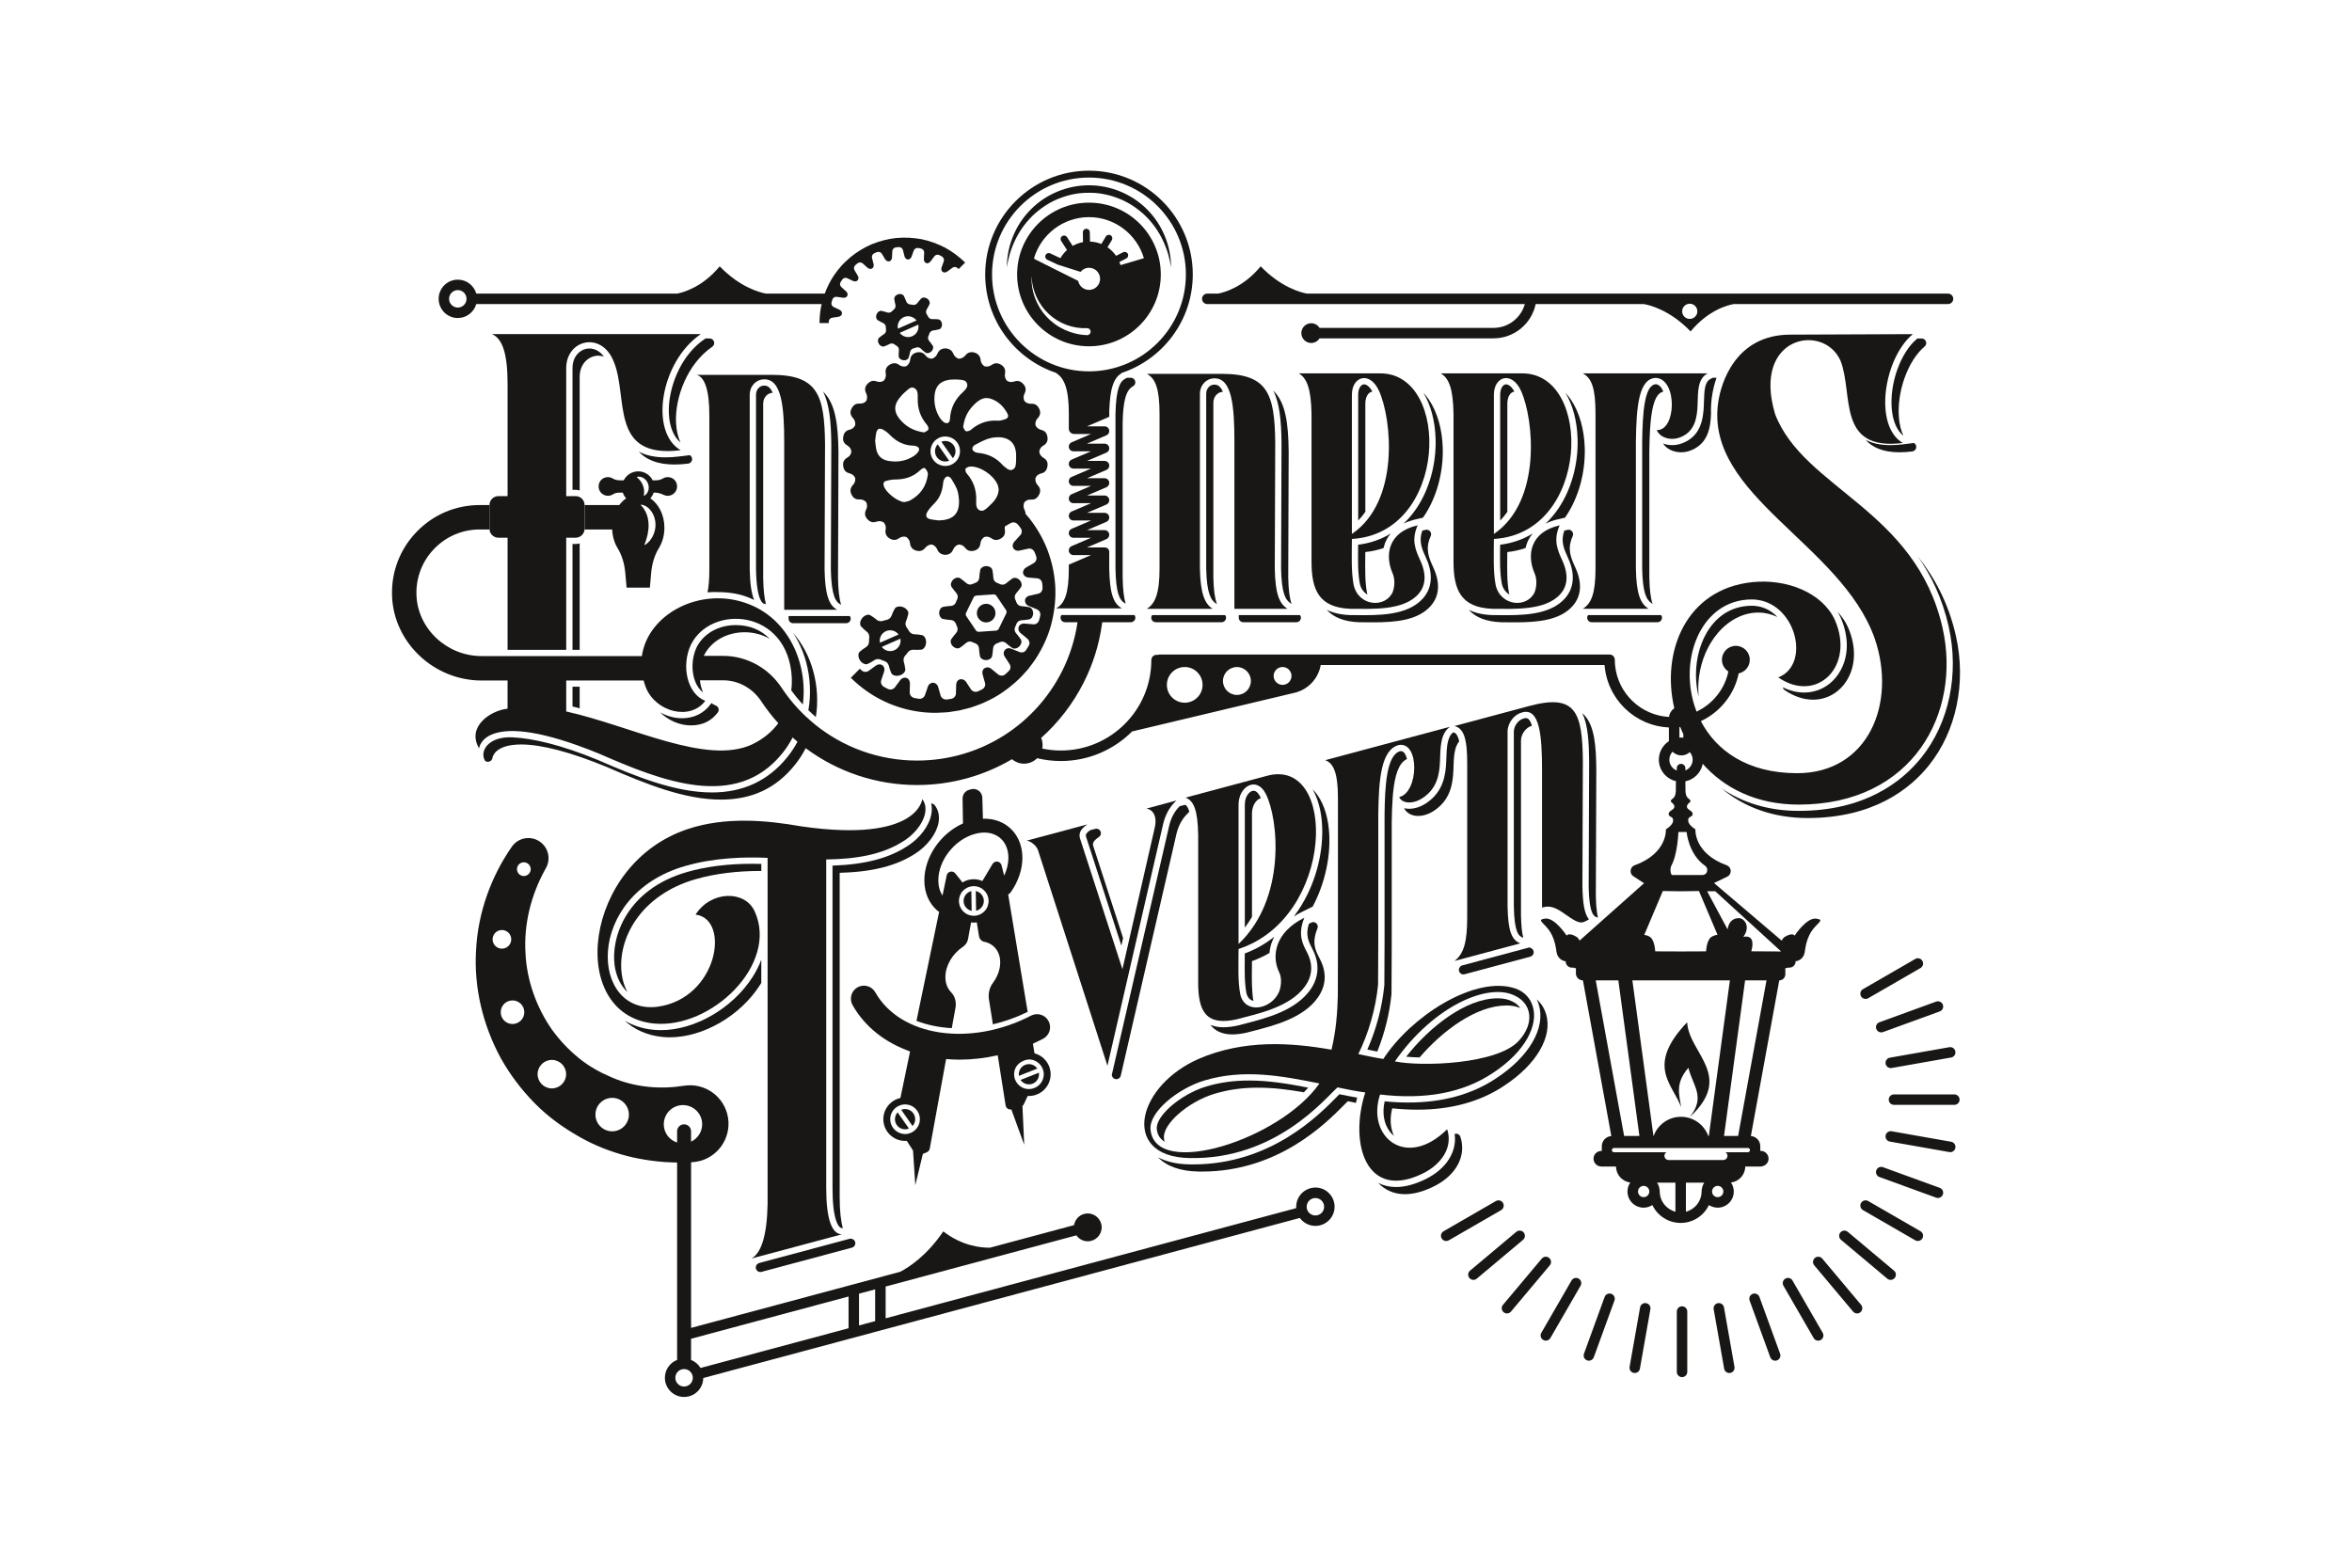 <?xml version="1.0" encoding="UTF-8"?> <svg xmlns="http://www.w3.org/2000/svg" id="Ebene_1" data-name="Ebene 1" viewBox="0 0 1920 1280"><defs><style> .cls-1 { fill: #fff; } .cls-2 { fill: #181716; } </style></defs><rect class="cls-1" width="1920" height="1280"></rect><g><path class="cls-2" d="M782.55,292.87c-1.97-.6-3.51-2.08-4.31-3.99-1.13-2.84-3.2-4.22-6.52-4.43-.07,0-.13,0-.2,0-4.36.2-5.69,2.98-6.33,4.47-.9,1.95-2.49,3.42-4.45,3.96h0c-2.05.03-3.94-.96-5.27-2.7-1.87-2.39-4.25-3.1-7.48-2.32l-.19.05c-4.18,1.27-4.62,4.48-4.83,6.06-.29,2.19-1.46,3.9-3.16,5.03h0c-1.94.63-4.03.23-5.8-1.05-2.53-1.86-4.95-1.78-7.84-.12l-.17.1c-3.68,2.35-3.15,5.6-2.92,7.16.36,2.21-.32,4.14-1.62,5.71h0c-1.68,1.15-3.79,1.37-5.84.63-2.97-1.1-5.26-.32-7.55,2.08l-.13.15c-1.5,1.57-1.78,3.23-1.72,4.55.08,1.33.57,2.4.93,3.15.98,2.03.84,4.05.04,5.93h0c-1.29,1.58-3.25,2.39-5.42,2.26-3.2-.24-5.14,1.17-6.67,4.12l-.09.18c-.99,1.94-.84,3.59-.38,4.85.45,1.26,1.23,2.14,1.78,2.76,1.53,1.68,1.95,3.65,1.7,5.68h0c-.77,1.89-2.41,3.22-4.53,3.71-3.12.68-4.68,2.56-5.23,5.84l-.03.2c-.74,4.32,2.14,6.04,3.48,6.89,1.9,1.17,3.06,2.95,3.18,4.96h0c-.17,2.03-1.35,3.76-3.22,4.83-2.7,1.52-3.95,3.78-3.42,7.07l.03.2c.33,2.15,1.22,3.48,2.21,4.3,1.04.82,2.23,1.13,3.02,1.35,2.17.59,3.82,1.97,4.52,3.86h0c.2,2.06-.25,4-1.78,5.56-1.07,1.11-1.72,2.28-1.96,3.57-.28,1.3-.05,2.69.67,4.18l.08.18c1.9,3.94,4.9,4.03,6.62,3.94,2.26-.05,4.23.8,5.46,2.4h0c.76,1.93.86,3.92-.16,5.85-1.37,2.68-1.28,5.34.94,7.8l.13.15c2.95,3.22,5.83,2.49,7.46,1.92,2.15-.69,4.29-.43,5.92.76h0c1.28,1.63,1.91,3.54,1.48,5.66-.57,2.96.28,5.46,3.09,7.23l.17.11c3.74,2.26,6.31.72,7.7-.25,1.88-1.27,4-1.63,5.9-.95h0c1.69,1.2,2.82,2.9,3.02,5.03.29,3.01,1.83,5.11,5.01,6.07l.19.05c4.23,1.1,6.28-1.17,7.32-2.41,1.44-1.73,3.38-2.71,5.4-2.62h0c1.97.61,3.51,2.09,4.31,4,1.13,2.84,3.2,4.22,6.52,4.43.07,0,.13,0,.2,0,4.36-.2,5.69-2.98,6.33-4.47.9-1.95,2.49-3.42,4.45-3.96h0c2.05-.03,3.94.96,5.27,2.7,1.87,2.39,4.25,3.1,7.48,2.32l.19-.05c4.18-1.27,4.62-4.48,4.83-6.06.29-2.19,1.46-3.9,3.16-5.03h0c1.94-.63,4.03-.23,5.8,1.05,2.52,1.86,4.95,1.78,7.84.12l.17-.1c3.68-2.35,3.15-5.6,2.92-7.16-.15-.92-.08-1.78.1-2.6,1.56-.92,3.12-1.83,4.72-2.7,1.93-1.08,4.31-.56,5.78,1.17.38.45.78.88,1.14,1.35l1.07,1.41c1.4,1.8,1.35,4.26-.12,5.9-1.6,1.82-3.23,3.6-4.88,5.34-1.45,1.56-1.8,3.73-.88,5.38.99,1.6,2.99,2.42,5.1,1.92,2.34-.57,4.69-1.09,7.08-1.57,2.17-.46,4.26.76,5.17,2.85.22.54.48,1.07.68,1.63l.6,1.66c.8,2.14.01,4.47-1.88,5.59-2.07,1.26-4.16,2.47-6.26,3.63-1.86,1.05-2.83,3.02-2.46,4.87.46,1.83,2.14,3.2,4.29,3.36,2.4.16,4.8.37,7.21.63,2.2.22,3.88,1.99,4.08,4.26l.17,1.76c.06.59.05,1.17.08,1.76.05,2.28-1.29,4.27-3.46,4.78-2.37.58-4.74,1.12-7.11,1.6-2.13.45-3.68,2.04-3.77,3.93.01,1.9,1,3.69,3.07,4.48,2.24.86,4.46,1.77,6.69,2.74,1.95.84,3.24,3.08,2.7,5.29l-.44,1.71-.44,1.71c-.59,2.2-2.41,3.72-4.66,3.54-2.44-.15-4.86-.35-7.26-.59-2.16-.21-4.12.84-4.75,2.62-.63,1.78-.16,3.81,1.56,5.18,1.88,1.5,3.73,3.04,5.57,4.62,1.61,1.39,2.21,3.93.95,5.84l-.92,1.51-.92,1.51c-.59.97-1.45,1.68-2.41,2.04-1.02.32-2.13.31-3.14-.08-2.27-.87-4.52-1.78-6.73-2.72-1.99-.84-4.16-.4-5.27,1.12-1.28,1.39-1.3,3.59-.09,5.39,1.35,1.99,2.67,4.02,3.95,6.09.58.92.8,2.01.68,3.07-.17,1.01-.71,1.99-1.54,2.75l-1.3,1.19-1.31,1.19c-1.63,1.6-4.25,1.49-5.91.18-1.91-1.5-3.77-3.02-5.6-4.58-1.68-1.43-3.76-1.49-5.39-.55-1.62.97-2.27,3.09-1.66,5.18.7,2.31,1.36,4.65,1.98,7.01.58,2.14-.54,4.25-2.59,5.25l-1.59.77-1.59.76c-2.09.89-4.51.13-5.72-1.64-1.37-1.99-2.69-4-3.97-6.03-1.16-1.82-3.14-2.56-4.99-2.18-1.82.46-3.08,2.31-3.12,4.49-.03,2.41-.09,4.89-.22,7.27-.1,2.14-1.79,3.88-4.05,4.23l-1.74.26-1.74.27c-2.27.14-4.34-1.24-4.97-3.31-.71-2.31-1.37-4.62-1.98-6.93-.56-2.07-2.24-3.4-4.13-3.51-1.89,0-3.64,1.27-4.32,3.34-.74,2.29-1.53,4.59-2.37,6.86-.73,2.01-2.88,3.26-5.13,2.92l-1.74-.31-1.74-.31c-2.23-.49-3.81-2.37-3.79-4.53.01-2.43.07-4.85.18-7.25.08-2.16-1.09-3.99-2.87-4.63-1.8-.56-3.84.11-5.11,1.9-1.39,1.97-2.84,3.93-4.31,5.82-1.3,1.69-3.74,2.29-5.77,1.24l-1.57-.8c-.52-.27-1.06-.52-1.56-.83-1.98-1.13-2.93-3.37-2.25-5.47.74-2.31,1.51-4.59,2.33-6.85.71-2.01.18-4.18-1.35-5.28-1.51-1.13-3.71-1.03-5.45.29-1.91,1.45-3.85,2.86-5.83,4.24-1.77,1.25-4.26,1.07-5.88-.53l-1.28-1.22-7.37,7.37c7.01,6.95,15.02,12.91,23.79,17.49,8.75,4.59,18.22,7.88,27.96,9.59,4.86.9,9.8,1.4,14.72,1.51,2.47.13,4.93-.03,7.4-.16,2.46-.18,4.94-.12,7.37-.59l7.33-1.13c2.41-.54,4.8-1.19,7.2-1.81,2.42-.53,4.72-1.46,7.05-2.3,2.32-.86,4.67-1.64,6.87-2.79,9.08-3.96,17.33-9.63,24.7-16.17,3.78-3.2,7.02-6.94,10.32-10.61,2.97-3.94,6.04-7.83,8.46-12.16,5.03-8.48,9-17.69,11.14-27.36,2.23-9.62,3.19-19.56,2.51-29.41-.7-9.85-2.87-19.62-6.43-28.85-3.61-9.21-8.64-17.84-14.77-25.59-.96-1.19-1.99-2.31-3-3.46,0-.12.02-.24.01-.35-.07-1.33-.57-2.4-.93-3.15-.98-2.03-.84-4.05-.04-5.93h0c1.29-1.58,3.25-2.39,5.42-2.26,3.2.24,5.14-1.17,6.67-4.12l.09-.18c.99-1.94.84-3.59.38-4.85-.45-1.26-1.23-2.14-1.78-2.76-1.53-1.68-1.95-3.65-1.7-5.68h0c.77-1.89,2.41-3.22,4.53-3.71,3.12-.68,4.68-2.56,5.23-5.84l.03-.2c.74-4.32-2.14-6.04-3.48-6.89-1.9-1.17-3.06-2.95-3.18-4.96h0c.17-2.03,1.35-3.76,3.22-4.83,2.7-1.52,3.95-3.78,3.42-7.07l-.03-.2c-.33-2.15-1.22-3.48-2.21-4.3-1.04-.82-2.23-1.13-3.02-1.35-2.17-.59-3.82-1.97-4.52-3.86h0c-.2-2.06.25-4,1.78-5.56,1.07-1.11,1.72-2.28,1.96-3.57.28-1.3.05-2.69-.67-4.18l-.08-.18c-1.9-3.94-4.9-4.03-6.62-3.94-2.26.05-4.23-.8-5.46-2.4h0c-.76-1.93-.86-3.92.16-5.85,1.37-2.68,1.28-5.34-.94-7.8l-.13-.15c-2.95-3.22-5.83-2.49-7.46-1.92-2.15.69-4.29.43-5.92-.76h0c-1.28-1.63-1.91-3.54-1.48-5.66.57-2.96-.28-5.46-3.09-7.23l-.17-.11c-3.74-2.26-6.31-.72-7.7.25-1.88,1.27-4,1.63-5.91.95h0c-1.69-1.2-2.82-2.9-3.02-5.03-.29-3.01-1.83-5.11-5.01-6.07l-.19-.05c-4.23-1.1-6.28,1.17-7.32,2.41-1.44,1.73-3.38,2.71-5.4,2.62h0ZM726.15,354.82c5.79,6,12.21,8.97,19.64,9.07.6,0,1.3.15,2.2.45,1.12.37,1.9,1.02,2.19,1.84.26.76.09,1.64-.5,2.54-.82,1.26-1.93,2.4-3.12,3.21-4.75,3.25-10.05,4.89-15.73,4.89-1.85,0-3.78-.18-5.72-.52-5.5-.98-8.83-4.28-9.88-9.79-.26-1.37-.41-2.76-.58-4.37-.08-.72-.16-1.47-.25-2.25.08-.61.15-1.25.22-1.91.18-1.67.36-3.41.8-5.05.36-1.33,1.15-2.91,2.95-2.91.67,0,1.41.21,2.2.63,2.05,1.07,3.98,2.52,5.59,4.18ZM742.81,408.66c-.87.47-1.96.71-3.12.96-.51.11-1.01.22-1.51.35-5.7-.45-15.3-8.04-16.75-13.33-.78-2.85.72-3.64,1.92-3.98,2.69-.77,5.25-1.17,7.62-1.17,8.12,0,14.65-2.41,19.96-7.35.55-.51,2.21-2.06,3.39-2.06.2,0,.48.04.84.34,1.33,1.1,2.47,3.55,2.3,4.94-1.19,9.56-6.12,16.73-14.66,21.3ZM755.21,352.68c-.26.14-.51.28-.74.41-8.77-1.24-15.27-4.88-20.43-11.41-4.41-5.59-4.33-11.23.25-16.74l.58-.7c1.11-1.35,2.16-2.63,3.39-3.62.55-.44,1.08-.93,1.63-1.43,1.56-1.44,3.04-2.79,4.68-2.79.48,0,.97.11,1.51.33,3.05,1.3,3.2,4.54,3.09,8.34-.26,8.52,2.26,15.71,7.71,21.98.84.97,1.26,3.08.98,3.63-.4.79-1.64,1.46-2.63,2ZM779.96,419.86c-2.68,3.29-7.33,4.99-13.85,5.04-.72-.1-1.44-.18-2.17-.27-1.63-.19-3.18-.36-4.66-.74-1.07-.27-2.46-.83-2.97-1.98-.52-1.16-.02-2.6.5-3.59.78-1.52,1.94-2.94,2.96-4.15.67-.79,1.39-1.53,2.12-2.27.89-.91,1.77-1.82,2.56-2.8,3.17-3.91,4.92-8.73,5.5-15.16.16-1.74,1.31-3.92,2.41-4.58.4-.24.8-.36,1.22-.36,1.15,0,2.46.93,3.26,2.32l.93,1.59c1.78,3.01,3.62,6.12,4.26,9.27,1.64,8.01.93,13.96-2.09,17.69ZM778.55,378.3c-5.45,3.81-12.96,2.49-16.78-2.97-3.81-5.45-2.49-12.96,2.97-16.78,5.45-3.81,12.96-2.49,16.78,2.96,3.81,5.45,2.49,12.96-2.97,16.78ZM807.35,413.29l-.66.61c-1.66,1.56-3.38,3.16-5.25,3.16-.53,0-1.06-.12-1.62-.36-2.66-1.14-3.09-3.78-2.93-7.67.38-8.83-2.18-16.22-7.84-22.59-.82-.92-1.19-3.07-.89-3.67.34-.69,2.15-1.68,3.7-1.8.31-.03.62-.04.93-.04,8.29,0,19.57,8.16,21.94,15.88.22.71.31,1.48.41,2.24.04.29.07.56.11.82-.33,6-4.08,9.92-7.9,13.43ZM829.48,373.13v1c0,.4,0,.67,0,.93l-.04,1.19c-.11,3.67-.35,5.98-2.74,7.13-.59.28-1.15.42-1.71.42-1.72,0-3.34-1.37-5.05-2.81-.4-.34-.8-.67-1.2-.99-5.36-6.22-12.19-9.58-20.91-10.31-1.35-.11-3.29-1.24-3.77-2.2-.82-1.64.33-3.49,1.87-4.28l1.95-1.01c3.79-1.97,7.7-4,11.65-4.71,1.84-.33,3.61-.5,5.26-.5,4.7,0,8.49,1.36,10.98,3.93,2.65,2.74,3.9,6.84,3.72,12.2ZM794.52,331.04c2.91-2.99,6.47-6.05,10.84-6.05,1.25,0,2.57.24,3.91.73,5.66,2.04,9.98,6,13.22,12.12.35.67.7,1.66.33,2.59-.33.83-1.2,1.52-2.45,1.94-2.28.76-4.05,1.12-5.59,1.12-.18,0-.35,0-.53-.02-.65-.04-1.29-.06-1.93-.06-7.35,0-13.83,2.47-19.79,7.56-.78.66-2.31,1.2-3.42,1.2-.4,0-.58-.07-.63-.09-.71-.33-1.39-1.67-1.84-2.56-.13-.26-.26-.51-.38-.74.87-7.18,3.5-12.82,8.27-17.73ZM782.67,309.95c3.46.24,5.62.54,6.59,2.78,1,2.3.05,4.47-3.26,7.49-6.69,6.08-10.13,13.35-10.55,22.21-.09,1.9-1.1,3.08-2.65,3.08-.87,0-1.83-.39-2.7-1.1-1.13-.92-2.2-2.14-3.01-3.45-3.37-5.47-4.78-11.55-4.2-18.07.68-7.48,4.36-11.52,11.58-12.74,1.06-.18,2.16-.22,3.32-.27.29-.01.58-.03.87-.04l.7.04,1.53-.03c.25,0,.5,0,.75.03l1.03.07Z"></path><path class="cls-2" d="M1162.09,957.82c14.36-7.25,24.18-20.84,19.27-35.77-33.63,33.19-66.11,6-54.78-28.39,36.27,4.26,67.24-1.02,91.8-17.41,27.58-17.97,37.4-39.87,32.87-54.52-2.27-7.7-8.31-13.64-17.75-15.64-32.11-7.64-81.6,23.75-104.26,58.53-6.42-.92-13.22-2.5-20.4-3.98,8.17-16.67,14.12-36.41,16.12-56.58l.17-35.73v-103.33c.37-28.62,2.23-52.82,16.67-56.69,17.4-3.18,16.29,38.97.37,42.49,2.59,5.6,11.85,6.08,20,.2,11.11-7.79,12.96-19.03,13.34-29.87.37-10.84.37-22.32,8.15-27.74l-101.84,27.29c6.59,2.33,10.37,10.18,10.37,30.55v125.92l-.08,35.7c-.35,14.37-1.51,28.81-5.17,44.2-33.24-5.83-71.39-8.45-108.42,7.51-24.55,10.74-40.42,29.72-43.82,46.88-3.4,17.91,7.17,33.59,36.26,34.1,70.64,1.48,111.06-49.03,120.88-57.7,7.94,1.65,15.11,3.13,22.67,4.13-13.6,42.18,1.13,89.23,47.6,65.83ZM1236.89,813.11c13.22,6.28,16.25,22.09,3.02,36.59-17.38,19.39-79.71,21.36-101.24,16.92,31.73-45.52,76.69-64.75,98.22-53.52ZM939.21,922.34c-1.51-14.32,22.29-33.55,43.82-40.08,32.11-9.74,63.46-3.78,94.06,2.38-32.11,46-134.11,78.24-137.88,37.7Z"></path><path class="cls-2" d="M1051.01,497.08c-6.87-4.28-10-12.59-10.37-32.96,0-34.07.37-68.14.37-102.21-.37-40.74-6.3-56.66-43.7-56.66h-61.11c7.24,3.81,10.37,12.59,10.37,32.96v125.92c0,20.37-3.61,28.86-10.37,32.96h53.7c-6.48-4.1-10-12.59-10.37-32.96v-142.58c0-7.41,5.55-12.59,11.48-12.59,14.81-.74,16.67,23.33,16.67,51.85v136.29h43.33Z"></path><path class="cls-2" d="M1102.11,497.08c17.41,0,43.7,1.85,55.92-12.22,5.19-5.93,7.04-14.82,1.48-27.04-3.7-8.15-7.78-16.67-2.22-28.89-24.44,5.55-26.67,24.44-20.74,38.51,2.22,4.82,2.22,10.74.37,15.93-5.93,13.33-27.78,11.85-31.85-5.56-2.23-11.48-1.48-25.56-1.48-37.77,78.52-4.45,81.11-135.18,23.33-135.18h-66.66c6.74,3.93,10,12.96,10.37,32.96v120.74c0,22.96,5.93,37.4,31.48,38.51ZM1103.59,322.28c0-15.18,14.81-19.63,22.22-2.97,10.37,22.96,17.04,90-22.22,116.66v-113.7Z"></path><path class="cls-2" d="M1218.02,497.08c17.41,0,43.7,1.85,55.92-12.22,5.19-5.93,7.04-14.82,1.48-27.04-3.7-8.15-7.78-16.67-2.22-28.89-24.44,5.55-26.67,24.44-20.74,38.51,2.22,4.82,2.22,10.74.37,15.93-5.93,13.33-27.78,11.85-31.85-5.56-2.23-11.48-1.48-25.56-1.48-37.77,78.52-4.45,81.11-135.18,23.33-135.18h-66.66c6.93,4.18,10,12.96,10.37,32.96v120.74c0,22.96,5.93,37.4,31.48,38.51ZM1219.51,322.28c0-15.18,14.81-19.63,22.22-2.97,10.37,22.96,17.04,90-22.22,116.66v-113.7Z"></path><path class="cls-2" d="M1372.45,356.72c11.11-4.81,12.96-15.55,13.33-26.3.37-10.74-.07-21.12,8.15-25.56h-101.84c7.61,3.93,10.37,12.96,10.37,33.33v125.92c0,20.37-3.38,28.68-10.37,32.96h53.7c-6.9-4.28-10-12.59-10.37-32.96v-103.33c.37-28.52,2.22-52.22,16.66-52.22,17.41,1.48,16.3,43.33.37,42.59,2.59,6.29,11.85,9.26,20,5.55Z"></path><path class="cls-2" d="M847.38,694.26l56.66,175.91,45.55-197.75c1.48-5.95,4.44-13.04,10.74-18.8l-24.44,6.55c4.44.66,9.26,5.3,6.67,15.99l-26.29,115.19-34.81-107.33c-1.11-5.26,2.6-8.47,6.3-10.94l-49.62,13.29c3.71.49,8.15,4.48,9.26,7.89Z"></path><path class="cls-2" d="M1034.39,633.41l-66.66,17.86c6.79,2.35,10,10.28,10.37,30.18v120.73c0,22.96,5.92,35.82,31.48,30.08,17.4-4.66,43.7-9.86,55.92-27.2,5.19-7.31,7.04-16.7,1.48-27.43-3.7-7.16-7.77-14.58-2.22-28.29-24.44,12.11-26.66,31.59-20.74,44.07,2.22,4.22,2.22,10.15.37,15.82-5.93,14.92-27.78,19.29-31.85,2.98-2.22-10.88-1.48-25.16-1.48-37.38,78.51-25.48,81.1-156.91,23.33-141.43ZM1011.06,770.76v-113.7c0-15.18,14.81-23.6,22.22-8.92,10.37,20.18,17.03,85.43-22.22,122.61Z"></path><path class="cls-2" d="M654.42,674.77c-29.63-5.28-62.45-7.88-92.53,2-86.15,28.09-99.37,151.52-28.26,158.9,46.95,4.74,102.1-48.33,82.5-91.39-7.75-17.52-35.55-17.37-48.32,2.46,28.72,3.7,18.23,68.04-30.54,75.19-55.61,7.61-61.08-91.21,22.34-114.93,23.25-6.68,48.31-7.48,67-6.56v282.6c-.46,25.19-5.01,40.09-13.22,44.56l73.84-19.79c-8.2-.08-12.76-12.53-12.76-37.6v-268.47c23.25-.3,45.58-3.55,63.36-15.15,13.68-8.68,22.34-24.68,15.04-34.12,0,0-3.19,35.95-98.46,22.28Z"></path><path class="cls-2" d="M683.5,497.89c-6.87-3.46-10-12.59-10.37-32.96,0-34.07.37-68.14.37-102.22-.37-40.74-6.3-56.66-43.7-56.66h-61.11c6.67,1.85,10.37,12.59,10.37,32.96v125.92c0,8.01-.48,14.03-1.49,18.72,2-.16,4.02-.27,6.05-.27,8.99,0,17.79.79,26.09,3.94,2.02.75,3.98,1.61,5.9,2.53-2.2-5.53-3.38-13.31-3.59-24.92v-142.58c0-7.41,5.56-12.59,11.48-12.59,14.81-.74,16.67,23.33,16.67,51.85v136.29h43.33Z"></path><path class="cls-2" d="M477.22,431.72v-19.34c0-4.04-3.27-7.31-7.31-7.31h-7.69v-104.48c0-23.25,28.72-30.54,38.74-5.47,12.31,29.17-4.1,79.76,54.7,72.47-25.53-14.58-16.87-72.01,16.41-94.8h-170.47c8.63,3.73,12.76,15.95,12.76,41.02v91.26h-7.48c-4.04,0-7.31,3.27-7.31,7.31v19.34c0,4.04,3.27,7.31,7.31,7.31h7.48v91.55h47.86v-91.55h7.69c4.04,0,7.31-3.27,7.31-7.31Z"></path><path class="cls-2" d="M754.57,718.81c0,9.97,3.73,18.71,10.5,24.61.48.42,1.02.73,1.59.96l-18.52,89.14c8.78,3.39,18.53,5.4,28.82,5.95l3.02-16.55c.83-4.56-.3-9.41-3.54-12.72-2.94-3-4.69-7.28-4.69-12.44,0-9.44,5.86-19.09,14.14-24.58,2.23-1.48,3.85-3.72,4.33-6.35l2.49-13.66c.72.09,1.45.15,2.19.15.85,0,1.68-.08,2.5-.2l1.76,11.17c.36,2.31,2.08,4.25,4.38,4.7,7.64,1.51,12.95,7.81,12.95,16.79,0,5.88-2.27,11.82-5.98,16.8-2.86,3.84-3.94,8.73-3.19,13.47l3.2,20.31c9.5-2.23,19.06-5.6,28.39-10.17l-15.91-95.85c.77-.4,1.47-.97,2.01-1.72,6.19-8.71,9.6-18.72,9.6-28.2,0-10.75-4.21-19.9-11.86-25.77-5.61-4.31-12.74-6.4-20.36-6.18h0l-.5-17.21c-.14-4.75-4.72-8.1-9.29-6.8l-1.53.44c-3.17.91-5.34,3.82-5.29,7.12l.31,20.32s0,0,0,0c-18.14,8.09-31.52,27.21-31.52,46.48ZM806.9,736.92c-.04.42-.08.84-.16,1.25-.09.44-.25.86-.39,1.29-.1.29-.16.59-.28.88-.3.72-.67,1.42-1.12,2.09,0,0,0,0,0,0,0,0,0,0,0,0h0c-.05.07-.11.12-.15.19-.46.65-.96,1.25-1.51,1.78-.12.11-.25.19-.38.3-.53.46-1.07.89-1.66,1.25-.07.04-.14.07-.21.11-.67.4-1.37.72-2.1.98,0,0,0,0,0,0h0c-.79.28-1.6.47-2.42.58-.89.12-1.79.13-2.69.05-.7-.06-1.39-.18-2.07-.36-.08-.02-.16-.05-.24-.07-.07-.02-.14-.04-.22-.07-.52-.16-1.03-.34-1.52-.58-.08-.03-.14-.08-.22-.12-.25-.13-.5-.26-.74-.4-.24-.14-.49-.23-.72-.39-.13-.09-.23-.2-.35-.29-.25-.18-.48-.39-.71-.6-.03-.03-.07-.05-.1-.08-.41-.36-.8-.74-1.15-1.14,0,0,0,0,0,0-.22-.25-.43-.51-.62-.78-.37-.51-.69-1.03-.98-1.58-.04-.08-.08-.15-.12-.23-.04-.09-.1-.18-.14-.27-.19-.42-.35-.84-.5-1.27,0-.03-.02-.06-.03-.09-.01-.04-.02-.08-.03-.12-.27-.86-.44-1.73-.51-2.62,0-.09-.02-.18-.03-.26-.03-.44-.03-.88-.01-1.33,0-.01,0-.02,0-.03.01-.24.05-.47.07-.71.06-.55.15-1.09.29-1.63h0c.09-.34.19-.68.31-1.02,0,0,0,0,0,0,.17-.5.39-.98.64-1.46.15-.3.3-.6.48-.89.01-.02.02-.04.03-.06,0,0,0,0,0-.01.08-.12.12-.26.21-.38.29-.43.64-.78.97-1.16.09-.11.17-.22.27-.32.38-.41.79-.77,1.21-1.11.02-.01.03-.02.04-.03.11-.09.21-.18.33-.26.57-.43,1.18-.8,1.81-1.11,2.88-1.45,6.25-1.71,9.37-.64.38.13.75.27,1.12.43.54.23,1.06.52,1.57.85.06.04.13.06.18.1.09.06.15.14.24.2.29.21.58.45.86.71.58.5,1.09,1.04,1.56,1.61,0,0,0,0,0,0,.45.56.84,1.16,1.18,1.78.02.04.04.07.06.11.31.59.57,1.2.79,1.83.03.1.06.21.09.32.18.57.31,1.15.4,1.73.03.2.04.4.06.61.05.51.09,1.02.08,1.53,0,.31-.06.62-.09.93ZM797.94,668.83c-.07.01-.15.01-.22.02.08-.01.15-.01.22-.02ZM792.74,669.91c-1.09.3-2.17.65-3.24,1.03,1.06-.39,2.14-.72,3.24-1.03ZM796.05,680.81c7.64-2.05,14.65-1.03,19.74,2.88,4.77,3.66,7.4,9.6,7.4,16.73,0,4.76-1.21,9.75-3.44,14.57l-2.18-8.54c-.4-1.56-1.7-2.73-3.29-2.96-1.61-.23-3.17.52-4,1.9l-8.34,13.96c-2.17-.95-4.55-1.48-7.06-1.48-3.37,0-6.51.96-9.19,2.6l-5.86-7.36c-.96-1.21-2.53-1.75-4.04-1.4-1.51.36-2.67,1.56-2.98,3.07l-3.41,16.41c-2.24-3.38-3.43-7.57-3.43-12.38,0-16.51,13.5-33.56,30.09-38Z"></path><path class="cls-2" d="M838.97,894.81c.32.02.64.05.97.05,9.77,0,17.72-7.95,17.72-17.72,0-8.2-5.6-15.09-13.17-17.11l-1.31-7.9c2.78-1.24,5.55-2.56,8.29-3.99,5.22-2.7,7.26-9.12,4.55-14.34-2.7-5.22-9.13-7.26-14.34-4.55-49.67,25.73-106.72,17.17-127.17-19.06-2.88-5.11-9.37-6.92-14.49-4.04-5.12,2.89-6.92,9.38-4.04,14.49,10.1,17.9,26.8,30.69,46.94,37.85l-7.9,38.02c-7.95,1.74-13.93,8.83-13.93,17.31,0,9.77,7.95,17.72,17.72,17.72.48,0,.95-.03,1.42-.07l5.09,7.91,1.87,28.3,6.17-25.54,3.25-1.37c1.24-.52,2.14-1.64,2.38-2.96l13.34-73.12c3.61.3,7.26.5,10.97.5,10.18,0,20.66-1.22,31.16-3.57l6.45,40.93c.18,1.12.82,2.11,1.78,2.73.65.42,1.4.64,2.16.64.24,0,.49-.05.73-.1l10.52,28.92-1.46-31.72c.46-.37.85-.85,1.11-1.4l3.21-6.81ZM750.84,914.96c-.05.55-.11,1.11-.24,1.63-.08.33-.19.65-.3.97-.16.48-.33.96-.54,1.41-.15.31-.32.61-.49.91-.25.42-.51.83-.81,1.22-.21.27-.43.54-.66.8-.33.36-.68.7-1.05,1.02-.26.22-.51.45-.78.65-.41.3-.84.55-1.29.8-.28.16-.56.33-.86.47-.51.23-1.05.4-1.59.56-.27.08-.53.19-.81.25-.84.18-1.7.29-2.59.29-.66,0-1.3-.09-1.94-.2-.54-.1-1.07-.23-1.58-.38-4.97-1.52-8.6-6.08-8.6-11.54,0-4.53,2.51-8.43,6.19-10.51.64-.36,1.31-.66,2.01-.91.15-.05.3-.1.45-.14.54-.17,1.09-.29,1.66-.38.34-.05.69-.08,1.04-.11.46-.03.92-.04,1.4-.02.35.02.69.06,1.03.11.57.08,1.15.2,1.73.37.29.08.57.16.85.26.28.11.55.21.82.34.46.21.9.45,1.32.72.28.18.55.37.82.57.36.27.72.55,1.05.86.18.17.36.34.53.52.96,1.01,1.75,2.17,2.31,3.47.04.08.07.16.11.25.33.81.56,1.66.71,2.54.13.77.2,1.53.18,2.27,0,.32-.07.63-.1.95ZM834.11,887.68c-.47-.26-.95-.51-1.37-.82-.25-.19-.46-.42-.7-.62-.36-.31-.74-.61-1.06-.96-.22-.24-.4-.53-.6-.79-.28-.36-.57-.7-.8-1.09-.18-.29-.3-.61-.45-.92-.2-.39-.41-.78-.56-1.19-.12-.33-.18-.68-.28-1.02-.11-.42-.25-.83-.32-1.27-.06-.36-.05-.73-.07-1.09-.03-.43-.08-.86-.06-1.31.02-.38.1-.76.15-1.14.06-.44.1-.87.21-1.31.16-.62.37-1.21.61-1.77,1.35-3,4.05-5.29,7.19-6.47,1.85-.69,3.48-.91,4.97-.83.52.04,1.03.09,1.55.21.11.02.23.04.34.07.61.15,1.19.37,1.75.61.61.27,1.2.58,1.76.93,4.27,2.69,6.59,7.83,5.36,13.01-1.11,4.7-4.84,8.07-9.26,9.02-.81.18-1.65.26-2.5.27-.05,0-.1.01-.15.01-.88,0-1.78-.09-2.67-.31-.82-.2-1.6-.47-2.34-.81-.25-.11-.46-.28-.69-.41Z"></path><path class="cls-2" d="M1248.44,576.42l-61.1,16.37c7.45,1.9,10.37,9.81,10.37,30.18v125.92c0,20.37-2.75,29.84-10.37,35.74l53.7-14.39c-7-2.71-10-9.91-10.37-30.18v-142.58c0-7.41,5.56-14.08,11.48-15.67,14.81-4.71,16.66,18.86,16.66,47.38v111.84c1.01-.3,2.08-.55,3.26-.7.51-.06,1-.09,1.49-.09,5.3,0,10.3,3.51,15.13,6.9,4.24,2.97,8.62,6.05,12.22,6.05,1.42,0,3.56-.93,6.19-2.56-3.5-4.19-5.06-12.37-5.33-26.94,0-34.07.37-68.24.37-102.31-.37-40.64-6.29-54.98-43.7-44.95Z"></path><path class="cls-2" d="M888.95,282.74c32.39,0,58.64-26.26,58.64-58.64s-26.26-58.64-58.64-58.64-58.65,26.26-58.65,58.64,26.26,58.64,58.65,58.64ZM888.95,177.28c21.2,0,39.12,14.17,44.86,33.53l-19.1,5.66c-.26-.88-.56-1.75-.91-2.59l5.61-2.84c1.4-.71,1.96-2.43,1.25-3.83-.71-1.4-2.43-1.97-3.83-1.25l-5.76,2.92c-1.88-2.73-4.26-5.1-7-6.98l3.54-5.86c.81-1.35.38-3.1-.97-3.91-1.35-.82-3.1-.38-3.91.97l-3.69,6.11c-2.87-1.17-6-1.84-9.26-1.94l-.12-7.7c-.03-1.56-1.29-2.8-2.85-2.8h-.04c-1.57.03-2.83,1.32-2.8,2.89l.12,8.03c-3.02.55-5.86,1.61-8.44,3.09l-4.64-7.18c-.85-1.32-2.62-1.7-3.94-.85s-1.7,2.62-.85,3.94l4.81,7.44c-2.14,1.92-3.96,4.16-5.4,6.66l-8.31-3.9c-1.43-.67-3.12-.05-3.79,1.37-.67,1.42-.06,3.12,1.37,3.79l8.42,3.95s0,.02,0,.03l18.73,5.94c1.66-2.02,4.14-3.33,6.95-3.33,4.99,0,9.03,4.04,9.03,9.03s-4.04,9.03-9.03,9.03c-4.41,0-8.08-3.17-8.86-7.36l-35.61-17.82c-.25-.13-.34-.39-.33-.66l-.11-.03c5.74-19.36,23.67-33.53,44.86-33.53ZM856.32,256.53c8.45,7.83,19.89,11.92,31.01,11.41,1.57-.07,2.91,1.14,2.98,2.72.07,1.57-1.14,2.91-2.72,2.98-.08,0-.15,0-.22,0h-.04c-12.62-.43-24.75-6.07-33.02-15.09-8.36-8.97-12.76-21.16-12.24-33.02.44,11.88,5.76,23.25,14.26,31.01Z"></path><path class="cls-2" d="M862.53,304.58h-.39c6.72,4.18,10.37,12.96,10.37,33.33l-.02,12.06c0,2.41,1.95,4.37,4.36,4.37h13.82l-15.88,6.79c-1.4.6-2.31,1.98-2.31,3.52,0,2.11,1.7,3.82,3.79,3.82h14.4l-15.88,6.79c-1.4.6-2.31,1.98-2.31,3.52,0,2.11,1.7,3.82,3.79,3.82h14.4l-15.88,6.79c-1.4.6-2.31,1.98-2.31,3.52,0,2.11,1.7,3.82,3.79,3.82h14.4l-15.88,6.79c-1.4.6-2.31,1.98-2.31,3.52,0,2.11,1.7,3.82,3.79,3.82h14.4l-15.88,6.79c-1.4.6-2.31,1.98-2.31,3.52h0c0,2.11,1.7,3.82,3.79,3.82h14.4l-15.88,6.79c-1.4.6-2.31,1.98-2.31,3.52,0,2.11,1.7,3.82,3.79,3.82h14.4l-15.88,6.79c-1.4.6-2.31,1.98-2.31,3.52,0,2.11,1.7,3.82,3.79,3.82h14.4l-18.19,7.78.03,3.39c-.07,19.91-3.21,28.29-10.36,32.34h53.7c-7.21-4.1-10-12.59-10.37-32.96l.03-13.16c0-2.01-1.62-3.64-3.63-3.64h-14.54l15.87-6.79c1.4-.6,2.31-1.98,2.31-3.52,0-2.11-1.7-3.82-3.79-3.82h-14.4l15.88-6.79c1.4-.6,2.31-1.98,2.31-3.52,0-2.11-1.7-3.82-3.79-3.82h-14.4l15.88-6.79c1.4-.6,2.31-1.98,2.31-3.52,0-2.11-1.7-3.82-3.79-3.82h-14.4l15.88-6.79c1.4-.6,2.31-1.98,2.31-3.52,0-2.11-1.7-3.82-3.79-3.82h-14.39l15.87-6.79c1.4-.6,2.31-1.98,2.31-3.52,0-2.11-1.7-3.82-3.79-3.82h-14.4l15.88-6.79c1.4-.6,2.31-1.98,2.31-3.52,0-2.11-1.7-3.82-3.79-3.82h-14.4l15.88-6.79c1.4-.6,2.31-1.98,2.31-3.52h0c0-2.11-1.7-3.82-3.79-3.82h-14.4l18.19-7.78v-6.23l.04-.02v1.13c.59-18.45,3.67-26.96,10.3-30.61h-.48c33.82-11.13,58.32-42.99,58.32-80.49,0-46.72-38.01-84.73-84.73-84.73s-84.73,38.01-84.73,84.73c0,37.5,24.49,69.36,58.31,80.49ZM881.97,308.51c.1,0,.21.02.32.02-.11,0-.21-.02-.32-.02ZM895.6,308.54c.11,0,.21-.02.32-.02-.11,0-.21.02-.32.02ZM888.95,144.97c43.63,0,79.12,35.49,79.12,79.12s-35.49,79.12-79.12,79.12-79.12-35.49-79.12-79.12,35.49-79.12,79.12-79.12Z"></path><path class="cls-2" d="M1443.7,946.71c.38-3.81-2.6-7.02-6.33-7.02h-.4v-3.87c0-4.38-3.39-7.94-7.69-8.27l23.18-127.09c2.74,0,4.96-2.22,4.96-4.96v-5.06h1.11c.32-.1.61-.24.89-.39h1.31c2.82,0,5.1-2.28,5.1-5.1h-1.07c4.42,0,8.01-3.36,8.47-7.66h.07s.69-9.38,5.2-16.5c4.51-7.12,11.74-9.75,4.12-10.74-7.97-1.03-17.6,13.87-17.6,13.87,0,0-1.65-2.88-8.05,1.01-1.07.65-1.88,1.78-2.5,3.09l-55.29-47.06h.04l10.73-5.13c1.77-.84,2.89-2.63,2.89-4.59,0-2.1-1.28-4.02-3.25-4.74-27.12-9.83-25.58-29.39-25.58-29.39h-.01s-5.71-3.23-5.91-7.11c-.2-3.88,3.68-2.48,3.68-5.47,0-2.63-4.68-3.39-4.68-5.79,0-3.99,5.82-3.39,1.03-6.99-3.21-2.41-1.98-9.05-2.3-13.8,7.16-1.44,12.79-7.13,14.16-14.31,17.47,19.73,43.67,33.31,78.34,33.31,93.57,0,132.89-75.2,117.5-144-21.79-96.99-113.23-113.65-136.73-174.76-19.23-64.1,39.74-74.78,53.41-43.59,10.68,27.35-3.42,73.92,50.85,67.08-23.92-13.67-15.81-68.79,8.12-88.87l-99.98.42c-44.87,0-56.83,39.74-58.97,55.98-10.25,75.63,100.41,114.94,127.76,191.85,18.37,52.98-5.12,110.24-63.24,110.24-40.82,0-66.19-18.69-78.57-42.5,2.56-1.21,4.58-2.41,4.58-2.41,13.31-7.81,23.1-20.98,26.3-36.57,5.17-1.07,9.05-5.64,9.05-11.13,0-6.28-5.09-11.37-11.37-11.37s-11.37,5.09-11.37,11.37c0,4.03,2.11,7.55,5.27,9.57-2.68,12.81-10.62,23.68-21.43,30.32,0,0-2.14,1.23-4.53,2.49-16.01-41.01,2.95-92.14,45.75-91.63,35.04.85,48.28,52.98,20.94,63.66,31.62,21.79,62.81-9.4,46.15-47-10.25-22.22-39.31-33.76-67.51-30.77-53.75,5.67-74.39,56.47-63.54,102.9-2.33,1.63-3.94,4.19-4.28,7.15-23.03-1.27-41.69-19.19-44.02-41.92-.16-1.57-.24-3.16-.24-4.78,0-2.36-1.91-4.27-4.27-4.27h-367.29c-.58,0-1.12.12-1.63.32-.29-.06-.59-.1-.9-.1-2.36,0-4.27,1.91-4.27,4.27,0,40.74-33.14,73.88-73.88,73.88-5.14,0-10.22-.56-15.17-1.59.18-.93.29-1.88.29-2.86,0-2.07-.42-4.04-1.17-5.84,14.06-12.54,25.93-27.81,34.79-45.35,7.57-14.98,12.57-31.02,14.86-47.67.06-.48.11-.96.18-1.44h23.37c1.68,0,3.15-1.13,3.58-2.76.29-1.1.02-2.21-.61-3.09h-59.64c-.63.88-.9,1.99-.61,3.09.43,1.63,1.9,2.76,3.58,2.76h10.19c-2.07,14-6.33,27.5-12.7,40.12-10.91,21.59-27.05,39.24-46.46,51.76-.34.16-.67.36-.96.62-20.76,13.14-45.18,20.46-70.9,20.46-30.97,0-60.35-10.74-83.68-29.77,0-.01,0-.03,0-.04-2.13-1.73-4.2-3.55-6.23-5.42,0,.01,0,.03-.01.04-7.74-7.16-14.7-15.28-20.67-24.31-10.76-16.27-28.63-25.99-47.81-25.99h-15.71s0-.03.02-.04c5.76-11.84,18.58-19.25,33.4-19.25,7.01,0,14.1,1.77,20.44,5.36-6.6-6.79-15.77-11.2-27.71-11.2-14.28,0-26.6,7.1-32.11,18.42-3.93,8.55-4.31,19.44-.97,27.74,1.15,2.85,3.13,6.38,6.42,8.88-.16-.36-.33-.73-.47-1.08-1.12-2.78-1.8-5.79-2.14-8.89h18.82c12.47,0,24.12,6.37,31.18,17.05,4.24,6.41,8.92,12.41,13.97,18-5.14,6.89-12.17,12.88-21.34,17.29-37.38,17.32-98.46-15.04-151.78-26.89v-25.29h63.17c.55,2.03,1.19,4.07,2.01,6.15,8.21,19.6,36.01,26.89,48.32,10.48-15.04-5.93-19.6-28.72-11.85-45.58,16.41-33.73,79.76-29.63,82.5,26.89.15,3.39-.01,6.8-.43,10.19,2.93,4.03,6.09,7.85,9.42,11.47,4.33-33.99-11.97-70.09-45.01-82.27-38.05-14.41-81.47,8.01-86.39,42.74h0s-28.94,0-28.94,0h-101.93c-28.32,0-52.15-22.34-53.13-49.79-.5-14.18,4.63-27.6,14.46-37.78,9.83-10.19,23.04-15.8,37.19-15.8h7.94v-19.94h-7.94c-19.62,0-37.92,7.78-51.54,21.89-13.62,14.11-20.74,32.7-20.04,52.34,1.35,38.06,34.13,69.03,73.06,69.03h21.25v23.01c-13.67,1.37-33.73,14.59-23.25,32.37,0,0,3.19-34.65,98.45,4.56,50.14,21.88,111.22,46.49,149.05-.46,3.29-4.05,6.08-8.39,8.42-12.91-1.03-.93-2.02-1.91-3.03-2.87,2.29,2.16,4.62,4.29,7.03,6.3-2.4,4.47-5.2,8.73-8.43,12.7-15.35,19.04-35.98,28.7-61.32,28.7-29.96,0-61.45-12.66-93.67-26.72-29.51-12.14-52.89-17.55-69.44-18.3-19.51-.88-26.86,11.36-22.26,19.01.47.78,1.55.96,2.46.96.27,0,.54-.03.81-.09,1.57-.35,2.73-1.67,2.88-3.27.05-.37,1.7-10.77,23.37-10.77,16.75,0,40.3,6.19,69.99,18.41,32.1,14.01,63.44,26.61,93.13,26.61,25.24,0,44.94-9.21,60.21-28.17,3.49-4.29,6.47-8.93,8.97-13.81,25.9,19.25,57.56,30.07,90.84,30.07,27.95,0,54.56-7.51,77.55-21.08,2.65,2.25,6.03,3.66,9.78,3.66,4.2,0,8.01-1.71,10.75-4.47,6.27,1.5,12.73,2.3,19.3,2.3,22.72,0,43.32-9.24,58.24-24.15l132.65-31.58c11.13-2.65,19.4-11.67,21.32-22.64h231.65c.02.22.06.44.08.66.08.85.2,1.68.32,2.52.13.98.26,1.96.45,2.92.15.78.34,1.54.52,2.3.24,1,.48,1.99.76,2.97.21.71.45,1.4.68,2.09.34,1.01.7,2,1.09,2.98.26.63.54,1.26.82,1.88.45,1.01.92,2,1.43,2.97.29.56.6,1.11.91,1.66.57,1,1.16,1.98,1.79,2.94.32.49.64.96.97,1.44.69.98,1.41,1.94,2.15,2.88.33.41.66.82,1,1.22.81.96,1.66,1.89,2.54,2.79.33.34.65.67.98,1,.95.93,1.94,1.82,2.95,2.68.3.26.6.52.91.77,1.1.89,2.23,1.73,3.4,2.54.26.18.52.37.78.55,1.27.85,2.57,1.63,3.9,2.37.19.11.37.22.57.33,1.47.79,2.98,1.52,4.52,2.18.07.03.14.07.22.1,5.84,2.47,12.19,3.92,18.83,4.25v11.17c-4.94,3.23-8.21,8.79-8.21,15.12,0,8.54,5.98,15.65,13.96,17.52-.36,4.76.94,11.53-2.31,13.97-4.79,3.59,1.03,2.99,1.03,6.99,0,2.4-4.68,3.16-4.68,5.79,0,2.99,3.88,1.6,3.68,5.47-.2,3.88-5.91,7.11-5.91,7.11,0,0,1.53,19.56-25.58,29.39-1.98.72-3.25,2.64-3.25,4.74,0,1.96,1.12,3.74,2.89,4.59l7.82,5.13h.45l-52.82,47.01c-.62-1.32-1.44-2.45-2.51-3.1-6.4-3.89-8.05-1.01-8.05-1.01,0,0-9.63-14.91-17.6-13.87-7.61.99-.39,3.62,4.12,10.74,4.51,7.12,5.2,16.5,5.2,16.5h.09c.43,4.33,4.04,7.72,8.48,7.72h-1.07c0,2.82,2.28,5.1,5.1,5.1h1.31c.29.15.57.29.89.39h1.07s0,4.29,0,4.29c0,3.17,2.57,5.73,5.73,5.73l23.18,127.09c-4.33.3-7.77,3.87-7.77,8.28v3.87h-.23c-2.89,0-5.58,1.85-6.31,4.65-1.11,4.25,2.07,8.08,6.14,8.08h12.02c0,6.75,5.08,12.26,11.62,13.05-1.44,2.11-2.28,4.65-2.28,7.39,0,7.26,5.9,13.16,13.16,13.16,2.63,0,5.08-.8,7.14-2.13,4.13,8.62,12.91,14.59,23.09,14.59s18.96-5.98,23.09-14.59c2.06,1.34,4.5,2.13,7.14,2.13,7.25,0,13.15-5.9,13.15-13.16,0-2.74-.84-5.28-2.28-7.39,6.54-.79,11.62-6.3,11.62-13.05h12.31c3.33,0,6.37-2.4,6.7-5.71ZM1389.54,578.6s0,.02,0,.02l-.05-.03h.04ZM523.55,540.45s0,.05,0,.07c0-.02,0-.05,0-.07ZM524.27,550.58c-.02-.09-.03-.17-.04-.26.01.09.03.17.04.26ZM523.66,545.65c0-.13-.03-.26-.03-.39,0,.13.03.26.03.39ZM637.13,592.36c1.63,1.74,3.26,3.47,4.96,5.13-1.69-1.66-3.34-3.38-4.96-5.13ZM967.12,573.76c-8.05,0-14.57-6.52-14.57-14.57s6.52-14.57,14.57-14.57,14.57,6.52,14.57,14.57-6.53,14.57-14.57,14.57ZM1009.73,567.41c-6.29,0-11.39-5.1-11.39-11.39s5.1-11.39,11.39-11.39,11.39,5.1,11.39,11.39-5.1,11.39-11.39,11.39ZM1047,559.19c-4.02,0-7.29-3.26-7.29-7.29s3.26-7.29,7.29-7.29,7.29,3.26,7.29,7.29-3.26,7.29-7.29,7.29ZM1418.87,927.48h-11.5l17.2-127.03h17.47l-23.17,127.03ZM1400.23,727.72l53.76,49.14-24.4-.14c.74-2.35,3.82-13.76-6.46-11.8,6.32-8.64.55-15.27-3.49-15.27-6.62,0-8.74,4.97-9.35,9.24l-16.71-31.18h6.64ZM1370.94,593.68c.24-.03.46-.08.7-.1.8,2.01,1.61,4.02,2.54,5.98v2.75c-.64-.07-1.28-.11-1.93-.11-.44,0-.87.03-1.3.07v-8.58ZM1362.73,620.26c0-2.52,1-4.79,2.6-6.5,1.84,1.86,4.39,3.02,7.21,3.02,0,0,.01,0,.02,0,0,0,.01,0,.02,0,2.64,0,5.03-1.04,6.84-2.7,1.44,1.67,2.34,3.81,2.34,6.18,0,3.98-2.46,7.39-5.94,8.8v-1.85c0-1.94-1.57-3.52-3.52-3.52s-3.52,1.57-3.52,3.52v1.89c-3.54-1.39-6.06-4.82-6.06-8.84ZM1363.65,710.16c0-1.35.28-2.55.7-3.32,5.17-9.29,5.77-27.51,5.77-27.51h6.7s1.57,18.22,15.02,27.51c1.11.76,1.82,1.97,1.82,3.32v.35c0,2.17-1.76,3.93-3.93,3.93h-24.57c-.83,0-1.51-1.76-1.51-3.93v-.35ZM1357.43,727.5l14.73.22h.02l14.73-.22,15.15,35.77c-1.57.17-3.23.65-4.88,1.65-3.69,2.25-4.35,10-4.46,11.84l-20.54.09h-.02l-20.96-.09c-.09-1.72-.72-9.62-4.46-11.89-1.51-.92-3.03-1.39-4.47-1.6l15.16-35.78ZM1412.16,800.45l-17.2,127.03h-.46c-3.32-9.11-12.04-15.63-22.3-15.63s-18.98,6.52-22.3,15.63h-.16l-17.2-127.03h79.63ZM1302.65,800.45h18.44l17.2,127.03h-12.48l-23.17-127.03ZM1341.76,977.47c-2.54,0-4.61-2.07-4.61-4.61s2.07-4.61,4.61-4.61,4.61,2.07,4.61,4.61-2.07,4.61-4.61,4.61ZM1367.71,989.36c-7.35-1.9-12.8-8.57-12.8-16.51,0-.3-.03-.58-.09-.86-.15-2.34-.87-4.52-2.1-6.37h14.98v23.73ZM1389.14,971.99c-.06.28-.09.57-.09.86,0,7.93-5.45,14.6-12.8,16.51v-23.73h14.98c-1.22,1.85-1.94,4.03-2.1,6.37ZM1402.2,977.47c-2.54,0-4.61-2.07-4.61-4.61s2.07-4.61,4.61-4.61,4.61,2.07,4.61,4.61-2.07,4.61-4.61,4.61ZM1428.55,939.07c0,.95-.77,1.72-1.72,1.72h-18.3c.98.61,1.67,1.65,1.67,2.9,0,1.92-1.55,3.47-3.47,3.47h-44.56c-1.92,0-3.47-1.55-3.47-3.47,0-1.24.69-2.28,1.67-2.9h-42.84c-.95,0-1.72-.77-1.72-1.72v-.03c0-.95.77-1.72,1.72-1.72h109.3c.95,0,1.72.77,1.72,1.72v.03Z"></path><path class="cls-2" d="M567.89,717.84c15.54-4.47,33.46-6.73,53.26-6.73.11,0,.22,0,.33,0v-5.73c-2.54-.08-5.08-.11-7.6-.11-19.67,0-37.46,2.25-52.87,6.68-49.34,14.03-62.49,53.31-59.28,76.3,1.1,7.91,4.39,16.13,10.44,21.78-2.4-4.48-3.9-9.45-4.58-14.32-4.05-29.02,15.37-65.09,60.3-77.86Z"></path><path class="cls-2" d="M841.91,694.77c.14.43.34.82.62,1.16l-.03-.09c-.11-.33-.33-.7-.59-1.07Z"></path><path class="cls-2" d="M786.61,735.75c.06,3.94,2.88,7.19,6.59,7.96l-.26-16.12c-3.68.88-6.39,4.22-6.33,8.16Z"></path><path class="cls-2" d="M796.55,727.53l.26,16.12c3.68-.88,6.39-4.22,6.33-8.16-.06-3.94-2.88-7.19-6.59-7.96Z"></path><path class="cls-2" d="M768.46,360.68l9.37,13.39c2.59-2.83,2.97-7.17.68-10.45-2.29-3.28-6.5-4.4-10.05-2.94Z"></path><path class="cls-2" d="M694.01,1011.33l-5.45,1.46-69.16,18.53c-.17.11-.35.23-.51.32-1.65.9-2.36,2.88-1.66,4.63.57,1.43,1.96,2.33,3.44,2.33.32,0,.64-.04.96-.13l73.84-19.79c1.79-.48,2.95-2.21,2.72-4.04-.23-1.84-1.79-3.22-3.64-3.24-.18,0-.35-.04-.53-.07Z"></path><path class="cls-2" d="M764.78,373.23c2.29,3.28,6.5,4.4,10.05,2.94l-9.37-13.39c-2.59,2.83-2.97,7.17-.68,10.45Z"></path><path class="cls-2" d="M740.63,690.9c-15.18,9.9-34.66,14.98-61.03,15.87v263.46c0,25.58,4.83,32.45,7.69,32.48h.75c-1.55-5.38-2.59-13.51-2.59-25.21v-264.84c26.8-.74,46.46-5.75,61.68-15.68,9.95-6.32,17.44-16.31,19.04-25.43.94-5.36-.13-10.22-3.09-14.05-.71-.92-1.8-1.44-2.93-1.44,0,0-.01,0-.02,0,.63,2.63.7,5.48.18,8.47-1.69,9.64-9.25,19.76-19.67,26.37Z"></path><path class="cls-2" d="M539.58,841.1c-2.18,0-4.36-.11-6.49-.32-8.72-.91-16.53-3.48-23.26-7.51,8.05,7.43,18.44,12.09,30.67,13.36,2.08.21,4.21.32,6.34.32,27.13,0,57.31-17.45,73.39-42.45.43-.67.83-1.34,1.24-2.01v-18.9c-1.81,4.83-4.24,9.65-7.31,14.41-16.33,25.38-47.01,43.1-74.59,43.1Z"></path><path class="cls-2" d="M473.19,578.34v-17.63h-5.84v16.12c1.93.46,3.89,1.01,5.84,1.51Z"></path><path class="cls-2" d="M666.01,585.49c1.92-12.19,1.29-24.97-2.12-37.46-3.31-12.09-9.02-22.72-16.53-31.4,4.62,7.06,8.25,15.03,10.64,23.75,3.6,13.18,4.15,26.68,1.91,39.5,1.98,1.94,4.01,3.81,6.1,5.6Z"></path><path class="cls-2" d="M836.89,869.43c-3.67,1.45-5.71,5.24-5.11,8.98l14.99-5.94c-2.13-3.13-6.21-4.49-9.87-3.03Z"></path><path class="cls-2" d="M581.43,283.11c1.34-.92,1.93-2.6,1.45-4.15-.48-1.55-1.92-2.61-3.54-2.61h-3.4l-.97.66c-8.77,6.01-15.57,14.56-20.36,23.91l-2.24,4.79c-4.62,10.72-6.76,22.07-6.37,31.66.44,10.84,3.81,19.18,9.56,23.93-2.18-4.56-3.45-10.16-3.72-16.6-.82-19.98,9.09-47.55,29.59-61.59Z"></path><path class="cls-2" d="M564.94,375.58c.31-1.56-.41-3.15-1.79-3.94,0,0-.01,0-.02-.01l-8.45,1.05c-4.01.5-7.82.75-11.32.75-9.25,0-16.4-1.74-21.97-4.71,5.96,6.42,15.02,10.55,29.24,10.55,3.44,0,7.19-.25,11.14-.74,1.58-.2,2.86-1.38,3.18-2.95Z"></path><path class="cls-2" d="M538.84,581.58c6.66,6.61,15.85,10.7,25.26,10.7s16.74-3.74,21.84-10.54c.69-.92.92-2.12.6-3.23-.32-1.11-1.13-2.01-2.21-2.44-1.34-.53-2.52-1.22-3.59-1.99l-.93,1.24c-5.38,7.17-13.54,11.12-22.98,11.12-6.31,0-12.52-1.76-18-4.86Z"></path><path class="cls-2" d="M842.98,884.8c3.67-1.45,5.71-5.24,5.11-8.98l-14.99,5.94c2.13,3.13,6.21,4.49,9.88,3.03Z"></path><path class="cls-2" d="M694.37,506.01c.25-1.08-.03-2.14-.64-3h-49.99v2.14c0,2.04,1.66,3.7,3.7,3.7h43.33c1.72,0,3.21-1.18,3.6-2.85Z"></path><path class="cls-2" d="M684.47,369.98c-.22-24.31-2.68-40.76-12.6-50.28,5.1,10.03,6.58,24.23,6.75,43.01,0,17.05-.09,34.38-.18,51.14-.09,16.74-.18,34.06-.19,50.98.4,22.07,4.24,26.81,7.55,28.47l.83.42c-1.55-4.88-2.36-11.91-2.54-21.6,0-16.96.09-34.27.19-51.02.09-16.76.18-34.08.18-51.13Z"></path><path class="cls-2" d="M630.77,320.72h0c-1.58-3.67-3.71-5.86-6.61-5.86-.13,0-.27,0-.4.01h-.13s-.13,0-.13,0c-3.05,0-6.35,2.85-6.35,7.46v142.49c.47,25.99,5.75,27.91,6.36,28.05l1.74.39c-1.16-4.38-2.07-11.01-2.25-21.14v-142.52c0-5.49,4.04-8.89,7.78-8.89Z"></path><path class="cls-2" d="M1229.88,820.95c4.27,0,8,.74,11.18,2.11-1.48-2.19-3.63-4.02-6.37-5.32l-.09-.04-.08-.04c-3.25-1.69-7.25-2.55-11.91-2.55-26.24,0-55.85,23.58-74.71,47.66,3.29.32,6.99.52,10.91.63,19.09-22.21,46.47-42.44,71.06-42.44Z"></path><path class="cls-2" d="M966.64,657.31l-3.68.99c-3.98,3.97-6.83,9.1-8.37,15.28l-45.55,197.75-1.5,6.5.24.75c.49,1.54,1.92,2.57,3.52,2.57.05,0,.11,0,.16,0,1.66-.07,3.08-1.24,3.45-2.87l45.55-197.75c1.72-6.93,4.97-12.64,9.63-16.9.32-.29.57-.62.77-.99-.85-2.84-1.88-4.46-2.93-5.4-.11,0-.22-.04-.34-.04-.32,0-.64.04-.96.13Z"></path><path class="cls-2" d="M944.32,921.86c.43,4.56,2.57,8,6.39,10.31-.25-.92-.44-1.89-.54-2.91-1.2-11.4,19.6-29.64,41.21-36.19,11.08-3.36,22.67-4.99,35.43-4.99s24.52,1.49,37.57,3.77c1.22-1.26,2.44-2.52,3.56-3.81-17.4-3.39-32.62-5.81-48.39-5.81-12.62,0-24.08,1.61-35.02,4.93-20.66,6.26-41.32,24.06-40.2,34.69Z"></path><path class="cls-2" d="M1023.29,645.63c-2.9,0-7.11,4.07-7.11,11.43v100.34c2.16-2.83,4.09-5.78,5.84-8.79v-84.28c0-6.78,3.61-11.69,7.26-12.65-.19-.42-.39-.84-.58-1.22-.91-1.8-2.82-4.82-5.41-4.82Z"></path><path class="cls-2" d="M1156.94,906.05c27.63,0,51.43-6.54,70.76-19.45,26.53-17.29,40.03-40.34,34.35-58.7-1.39-4.73-4-8.75-7.56-11.87.65,1.33,1.22,2.71,1.65,4.18,5.87,18.99-7.85,42.67-34.92,60.3-19.56,13.06-43.63,19.69-71.55,19.69-6.2,0-12.69-.33-19.33-.98-2.09,9.22-.74,17.91,3.88,24.3,1.1,1.52,2.36,2.82,3.73,3.95-3.01-6.44-3.56-14.31-1.44-22.52,7.02.73,13.88,1.09,20.42,1.09Z"></path><path class="cls-2" d="M1022.02,784.75c5.19-1.86,9.95-4.12,14.3-6.68.26-2.91.85-5.81,1.85-8.59.58-1.6,1.27-3.16,2.09-4.68-6.75,5.42-14.72,10.19-24.1,13.68,0,1.26-.03,2.54-.04,3.83-.12,10.12-.24,20.58,1.41,28.76,1.02,3.94,3.33,5.56,5.63,6.13-1.4-8.1-1.31-18.01-1.2-27.64.02-1.62.04-3.23.05-4.81Z"></path><path class="cls-2" d="M1535.67,842.94c.48,0,.98-.08,1.46-.26l46.32-16.86c2.22-.81,3.36-3.26,2.55-5.47-.81-2.22-3.26-3.36-5.47-2.55l-46.32,16.86c-2.22.81-3.36,3.26-2.55,5.47.63,1.74,2.27,2.81,4.01,2.81Z"></path><path class="cls-2" d="M1016.35,835.8c-1.89.49-3.71.95-5.44,1.42l-.1.03-.1.02c-4.39.98-8.41,1.48-11.94,1.48-4.24,0-7.72-.75-10.68-1.95,3.64,4.71,9.25,7.8,17.95,7.8,3.43,0,7.35-.49,11.63-1.45.05-.01.1-.02.15-.04,1.73-.47,3.56-.94,5.45-1.42,17.2-4.43,40.76-10.51,52.54-27.23,4.73-6.66,8.87-17.51,1.74-31.27l-.2-.38c-3.59-6.94-6.69-12.93-1.88-24.82.58-1.42.21-3.06-.91-4.1-.7-.65-1.6-.99-2.52-.99-.56,0-1.12.13-1.64.38-.69.34-1.31.71-1.97,1.07-2.88,9.28-.18,14.55,2.92,20.54l.2.38c5.82,11.23,5.16,22.87-1.84,32.74-12.08,17.15-35.93,23.3-53.35,27.79Z"></path><path class="cls-2" d="M1590.82,511.83c8.63,38.57.27,78.45-22.35,106.69-15.92,19.87-46.21,43.55-100.15,43.55-25.12,0-46.18-6.98-62.92-18.3,17.62,14.72,41.16,24.15,70.19,24.15,53.37,0,83.32-23.39,99.04-43.02,22.35-27.9,30.61-67.34,22.08-105.49-6.07-27.02-17.5-47.93-31.27-65.31,11.11,15.84,20.19,34.57,25.39,57.73Z"></path><path class="cls-2" d="M1569.31,784.55c-1.18-2.05-3.79-2.75-5.84-1.56l-42.69,24.65c-2.04,1.18-2.74,3.79-1.56,5.84.79,1.37,2.23,2.14,3.7,2.14.73,0,1.46-.18,2.13-.57l42.69-24.65c2.04-1.18,2.74-3.79,1.56-5.84Z"></path><path class="cls-2" d="M1543.47,872.07c.25,0,.5-.02.75-.06l48.54-8.56c2.32-.41,3.88-2.63,3.47-4.95-.41-2.33-2.65-3.87-4.95-3.47l-48.54,8.56c-2.32.41-3.88,2.63-3.47,4.95.37,2.07,2.17,3.53,4.2,3.53Z"></path><path class="cls-2" d="M1378.32,871.85c3.5,14.79,14.43,23.67.98,40.33,36.81-33.92-.62-51.94-2.04-77.51-34.07,35.7-11.83,50.41-4.88,69.34-1.77-10.82-4.81-19.93,5.93-32.16Z"></path><path class="cls-2" d="M1186,598.16c-4.71,3.95-5.04,12.52-5.34,21.64l-.05,1.52c-.4,11.66-2.56,24.8-15.46,33.85-4.63,3.34-9.87,5.19-14.76,5.19-1.48,0-2.9-.17-4.21-.5,1.95,3.97,6.22,6.35,11.48,6.35,4.59,0,9.54-1.75,13.92-4.92,12.4-8.7,14.48-21.43,14.87-32.74l.05-1.52c.28-8.73.57-17.02,4.7-21.66-1.25-5.65-3.09-6.94-4.46-7.4l-.75.2Z"></path><path class="cls-2" d="M1250.37,592.66c.06-.02.11-.03.16-.05.02,0,.04,0,.07-.02-1.26-4.15-2.89-6.26-4.91-6.26-.57,0-1.24.12-2,.36l-.11.04-.11.03c-3.63.97-7.68,5.61-7.68,10.71v142.49c.39,21.14,3.86,24.24,7.09,25.49l.62.24c-1.06-4-1.71-9.83-1.87-18.44v-142.52c0-5.83,4.52-10.96,8.74-12.09Z"></path><path class="cls-2" d="M732.07,918.54c2.26,3.23,6.41,4.35,9.91,2.9l-9.24-13.21c-2.55,2.79-2.93,7.08-.67,10.31Z"></path><path class="cls-2" d="M735.7,906.15l9.24,13.21c2.55-2.79,2.93-7.08.67-10.31-2.26-3.23-6.41-4.35-9.91-2.9Z"></path><path class="cls-2" d="M1084.21,672.47c-1.93-12.22-6.39-21.79-12.73-28.11,3.23,5.67,5.59,12.58,6.86,20.62,3.22,20.38-.95,44.89-11.18,65.56-2.74,5.54-6.31,11.64-10.89,17.69,1.94-1.24,4.01-2.4,6.19-3.49l9.12-4.52c.55-1.03,1.07-2.05,1.56-3.04,10.1-20.42,14.22-44.61,11.05-64.71Z"></path><path class="cls-2" d="M1143.61,613.29c-.22,0-.46.02-.7.06-11.1,3.28-12.36,28.41-12.66,51.67v103.35l-.17,35.73v.24s-.03.24-.03.24c-1.77,17.85-6.53,35.83-13.85,52.38,2.79.59,5.47,1.13,8.1,1.62,6.05-14.98,10.02-30.98,11.6-46.88.01-.12.02-.23.02-.35l.17-35.73v-103.35c.09-7.1.28-14.15.76-20.72l.43-4.91c1.39-13.36,4.44-23.85,11.28-26.89-.85-3.44-2.46-6.47-4.94-6.47Z"></path><path class="cls-2" d="M1192.34,788.97c-1.4,1.08-1.83,2.99-1.05,4.57.64,1.29,1.94,2.06,3.32,2.06.32,0,.64-.04.96-.13l53.7-14.39c1.55-.42,2.65-1.78,2.74-3.38.09-1.6-.87-3.08-2.36-3.65-.38-.15-.74-.32-1.09-.52l-6.18,1.66-49.38,13.23c-.21.18-.42.37-.64.54Z"></path><path class="cls-2" d="M896.98,683.47c1.04-.66,1.74-1.82,1.74-3.14,0-2.01-1.59-3.64-3.58-3.7-.04,0-.09,0-.13,0-.13,0-.27,0-.4.02-.22.02-.43.07-.64.13l-4.18,1.12c-3.26,2.34-3.56,3.66-3.37,4.83l28.98,89.35,1.41-6.18-24.51-75.55c-.38-2.05.33-3.94,4.68-6.87Z"></path><path class="cls-2" d="M1090.8,896.06c-14.78,14.95-54.03,54.67-116.83,54.67-1.04,0-2.09-.01-3.12-.03-11.38-.2-19.57-2.6-25.44-5.73,6.98,7.29,18.19,11.31,32.73,11.57,1.03.02,2.07.03,3.1.03,62.2,0,101.15-39.41,115.82-54.25,1.22-1.24,2.28-2.31,3.16-3.17,2.19.45,4.43.9,6.67,1.34.31-1.43.66-2.86,1.03-4.3-4.95-.82-9.79-1.79-14.52-2.77-.75.75-1.63,1.63-2.61,2.62Z"></path><path class="cls-2" d="M1073.79,969.63c-8.64,0-15.67,7.03-15.67,15.67,0,.37.03.74.06,1.1l-335.21,89.97v-25.93l155.69-41.79c2.06,2.92,5.44,4.85,9.29,4.85,6.28,0,11.37-5.09,11.37-11.37s-5.09-11.37-11.37-11.37c-5.66,0-10.31,4.14-11.18,9.55l-68.63,18.42c-7.42.12-22.61-1.37-38.11-13.31-13.37,19.77-27.95,29.2-35.08,32.95l-170.8,45.84v-135.23l.51-.02c1.19-.05,2.38-.18,3.58-.37,17.14-2.74,28.81-18.87,26.07-36.01-2.74-17.14-18.86-28.81-36.01-26.07-18.99,3.04-39.71,1.44-58.76-6.75-9.49-4-18.81-9.11-27.01-15.83-8.22-6.67-15.64-14.5-22.01-23.32-12.36-17.76-20.59-39.87-21.57-62.74-1.35-22.91,4.32-46.78,16.08-67.96l.72-1.3c4.01-7.28,1.95-16.56-5.03-21.41-7.46-5.18-17.7-3.34-22.89,4.11-17.24,24.8-27.79,54.47-29.23,84.89-1.79,30.42,5.69,61.17,20.33,88.01,7.51,13.33,16.79,25.67,27.58,36.58,10.77,10.96,23.35,20.05,36.75,27.57,24.05,13.66,51.72,20.52,79.48,20.82v161.16c-5.83,2.29-9.98,7.95-9.98,14.59,0,8.64,7.03,15.67,15.67,15.67s15.54-6.91,15.66-15.45l487.01-130.71c2.85,3.93,7.47,6.5,12.69,6.5,8.64,0,15.67-7.03,15.67-15.67s-7.03-15.67-15.67-15.67ZM427.62,704.06c3.09,0,5.6,2.51,5.6,5.6s-2.51,5.6-5.6,5.6-5.6-2.51-5.6-5.6,2.51-5.6,5.6-5.6ZM402.12,766.96c0-4.2,3.41-7.61,7.61-7.61s7.61,3.41,7.61,7.61-3.41,7.61-7.61,7.61-7.61-3.41-7.61-7.61ZM418.38,836.09c-5.32,0-9.63-4.31-9.63-9.63s4.31-9.63,9.63-9.63,9.63,4.31,9.63,9.63-4.31,9.63-9.63,9.63ZM450.5,888.68c-6.43,0-11.64-5.21-11.64-11.64s5.21-11.64,11.64-11.64,11.64,5.21,11.64,11.64-5.21,11.64-11.64,11.64ZM499.73,923.7c-7.54,0-13.65-6.11-13.65-13.65s6.11-13.65,13.65-13.65,13.65,6.11,13.65,13.65-6.11,13.65-13.65,13.65ZM541.86,917.96c0-8.65,7.01-15.67,15.67-15.67s15.67,7.01,15.67,15.67c0,6.29-3.72,11.7-9.06,14.19v-8.45c0-3.15-2.55-5.7-5.7-5.7s-5.7,2.55-5.7,5.7v9.17c-6.31-2.02-10.88-7.93-10.88-14.92ZM558.43,1132.09c-3.93,0-7.13-3.2-7.13-7.13s3.2-7.13,7.13-7.13,7.13,3.2,7.13,7.13-3.2,7.13-7.13,7.13ZM692.7,1084.5l-120.83,32.43c-1.77-2.96-4.49-5.28-7.74-6.55v-17.3l128.57-34.51v25.93ZM701.24,1082.2v-25.93l13.17-3.53v25.86s0,.05,0,.07l-13.17,3.54ZM1073.79,992.43c-3.93,0-7.13-3.2-7.13-7.12s3.2-7.13,7.13-7.13,7.13,3.2,7.13,7.13-3.2,7.12-7.13,7.12Z"></path><path class="cls-2" d="M1192.15,928.17c-.4-1.22-1.4-2.14-2.65-2.44-.29-.07-.58-.1-.87-.1-.4,0-.79.1-1.16.23,2,14.3-6.58,28.23-23.07,36.55-8.93,4.5-17.27,6.78-24.78,6.78-5.31,0-10.19-1.14-14.53-3.34,5.69,6.01,13.14,9.19,21.8,9.19,7.28,0,15.41-2.23,24.14-6.63,17.9-9.04,26.19-24.83,21.12-40.23Z"></path><path class="cls-2" d="M1243.83,1006.3c-1.52-1.81-4.21-2.04-6.02-.53l-37.76,31.69c-1.81,1.52-2.04,4.21-.53,6.02.85,1.01,2.06,1.53,3.28,1.53.97,0,1.94-.33,2.74-1l37.76-31.69c1.81-1.52,2.04-4.21.53-6.02Z"></path><path class="cls-2" d="M1226.96,982.21c-1.18-2.05-3.8-2.74-5.84-1.56l-42.69,24.65c-2.04,1.18-2.74,3.79-1.56,5.84.79,1.37,2.23,2.14,3.7,2.14.73,0,1.46-.18,2.13-.57l42.69-24.65c2.04-1.18,2.74-3.79,1.56-5.84Z"></path><path class="cls-2" d="M373.72,259.66c7.16,0,13.2-4.83,15.06-11.4h281.93c-1.14,5.1-1.72,10.32-1.72,15.55l7.54-.02.03-1.22c0-1.57,1.17-2.88,2.72-3.14,1.72-.29,3.43-.56,5.14-.78,1.54-.21,2.74-1.23,2.89-2.52.23-1.28-.66-2.6-2.06-3.24-1.58-.7-3.15-1.44-4.72-2.21-1.42-.69-2.15-2.26-1.72-3.78.11-.39.2-.79.33-1.17l.37-1.16c.45-1.51,1.97-2.41,3.51-2.21,1.73.22,3.44.46,5.15.75,1.55.25,2.97-.39,3.51-1.56.58-1.16.12-2.68-1.03-3.69-1.31-1.13-2.6-2.29-3.87-3.49-1.16-1.07-1.39-2.79-.54-4.11.22-.34.42-.7.66-1.03l.7-1c.88-1.31,2.59-1.73,4-1.09,1.59.71,3.16,1.45,4.7,2.22,1.4.68,2.97.51,3.81-.48.9-.94.92-2.52.1-3.84-.91-1.45-1.8-2.93-2.66-4.43-.78-1.34-.49-3.04.68-4.09l.91-.82c.29-.29.63-.51.96-.75,1.27-.93,3-.89,4.17.14,1.31,1.14,2.6,2.29,3.85,3.46,1.11,1.01,2.68,1.33,3.8.67,1.12-.66,1.58-2.17,1.17-3.69-.48-1.7-.88-3.34-1.27-5.03-.36-1.51.42-3.04,1.85-3.7l1.11-.51c.36-.18.75-.32,1.13-.45,1.49-.52,3.13.03,3.95,1.35.92,1.47,1.82,2.95,2.67,4.44.77,1.29,2.18,2.06,3.44,1.76,1.26-.31,2.15-1.63,2.2-3.2.05-1.73.14-3.44.26-5.17.1-1.55,1.29-2.79,2.84-3.02l1.21-.17c.4-.06.81-.05,1.22-.08,1.57-.08,2.98.92,3.38,2.42.46,1.67.88,3.34,1.27,5.02.36,1.47,1.49,2.65,2.79,2.69,1.3.08,2.53-.98,3.03-2.42.55-1.63,1.13-3.25,1.74-4.87.54-1.45,2.04-2.31,3.6-2.09.4.07.81.1,1.2.19l1.18.29c1.53.37,2.59,1.73,2.54,3.28-.05,1.73-.12,3.45-.24,5.17-.1,1.57.65,2.97,1.88,3.4,1.22.43,2.71-.21,3.59-1.42,1-1.4,2.03-2.79,3.09-4.16.94-1.24,2.63-1.63,4.06-.96.37.17.74.33,1.09.55l1.05.62c1.36.8,1.98,2.4,1.48,3.87-.55,1.65-1.12,3.25-1.74,4.87-.56,1.47-.24,3.03.8,3.8,1.04.78,2.66.58,3.86-.32,1.36-1.05,2.75-2.07,4.16-3.07,1.26-.91,2.98-.78,4.15.27l.9.82,5.33-5.33c-4.93-4.73-10.4-8.92-16.44-12.18-6.09-3.15-12.57-5.51-19.28-6.89-6.73-1.24-13.61-1.57-20.43-.98-6.81.73-13.49,2.45-19.84,5-6.34,2.64-12.19,6.3-17.54,10.57-2.54,2.29-5.14,4.52-7.41,7.07-2.27,2.56-4.39,5.25-6.3,8.1-3.04,4.58-5.51,9.53-7.39,14.68h-48.01c-5.18-.96-21.28-5.19-37.74-22.27-14.11,17.08-29.69,21.3-34.76,22.27h-163.95c-1.87-6.57-7.9-11.4-15.06-11.4-8.64,0-15.67,7.03-15.67,15.67s7.03,15.67,15.67,15.67ZM373.72,236.86c3.93,0,7.12,3.2,7.12,7.13s-3.2,7.13-7.12,7.13-7.13-3.2-7.13-7.13,3.2-7.13,7.13-7.13Z"></path><path class="cls-2" d="M985.54,248.26h259.24c-3.12,11.2-13.39,19.45-25.57,19.45h-142.02c-1.43-2.27-3.94-3.79-6.81-3.79-4.45,0-8.06,3.61-8.06,8.06s3.61,8.06,8.06,8.06c2.88,0,5.38-1.52,6.81-3.79h142.03c16.92,0,31.09-12.03,34.39-27.99h88.3c4.62.79,21.2,4.73,38.18,22.34,14.56-17.62,30.66-21.55,35.19-22.34h174.94c2.36,0,4.27-1.91,4.27-4.27s-1.91-4.27-4.27-4.27h-523.34c-5.18-.96-21.28-5.19-37.74-22.27-14.11,17.08-29.69,21.3-34.76,22.27h-8.84c-2.36,0-4.27,1.91-4.27,4.27s1.91,4.27,4.27,4.27ZM1379.39,247.99c3.43,0,6.2,2.78,6.2,6.2s-2.78,6.2-6.2,6.2-6.2-2.78-6.2-6.2,2.78-6.2,6.2-6.2Z"></path><path class="cls-2" d="M844.93,174.27c6.16-5.35,13.04-9.78,20.59-12.55,7.47-2.88,15.43-4.42,23.42-4.32,7.99-.08,15.96,1.43,23.42,4.34,7.54,2.76,14.42,7.2,20.58,12.54,12.18,10.91,20.45,26.45,23,44,.06-17.57-7.15-35-19.62-47.37-12.38-12.47-29.81-19.68-47.38-19.62-17.57-.06-35,7.15-47.37,19.62-12.47,12.38-19.68,29.81-19.62,47.37,2.53-17.54,10.8-33.1,22.99-44.01Z"></path><path class="cls-2" d="M467.35,444.16v86.43h5.84v-86.92c-1.05.29-2.14.5-3.28.5h-2.56Z"></path><path class="cls-2" d="M488.42,290.39c1.57,0,3.1.29,4.56.79-3.13-4.26-7.24-6.63-11.83-6.63-6.69,0-13.8,5.62-13.8,16.04v99.35h2.56c1.14,0,2.23.21,3.28.5v-92.58c0-11.34,7.85-17.46,15.23-17.46Z"></path><path class="cls-2" d="M1264.62,1027.1c-1.81-1.52-4.5-1.28-6.02.53l-31.69,37.76c-1.52,1.81-1.28,4.5.53,6.02.8.67,1.77,1,2.74,1,1.22,0,2.43-.52,3.28-1.53l31.69-37.76c1.52-1.81,1.28-4.5-.53-6.02Z"></path><path class="cls-2" d="M1487.57,1027.63c-1.52-1.81-4.21-2.04-6.02-.53-1.81,1.52-2.04,4.21-.53,6.02l31.69,37.76c.85,1.01,2.06,1.53,3.28,1.53.97,0,1.94-.33,2.74-1,1.81-1.52,2.04-4.21.53-6.02l-31.69-37.76Z"></path><path class="cls-2" d="M1508.37,1005.77c-1.81-1.52-4.5-1.28-6.02.53s-1.28,4.5.53,6.02l37.76,31.69c.8.67,1.77,1,2.74,1,1.22,0,2.43-.52,3.28-1.53,1.52-1.81,1.28-4.5-.53-6.02l-37.76-31.69Z"></path><path class="cls-2" d="M1567.75,1005.29l-42.69-24.65c-2.04-1.18-4.66-.48-5.84,1.56-1.18,2.04-.48,4.66,1.56,5.84l42.69,24.65c.67.39,1.41.57,2.13.57,1.47,0,2.91-.77,3.7-2.14,1.18-2.04.48-4.66-1.56-5.84Z"></path><path class="cls-2" d="M1463.29,1045.54c-1.18-2.05-3.79-2.74-5.84-1.56-2.04,1.18-2.74,3.79-1.56,5.84l24.65,42.69c.79,1.37,2.23,2.14,3.7,2.14.73,0,1.46-.18,2.13-.57,2.04-1.18,2.74-3.79,1.56-5.84l-24.65-42.69Z"></path><path class="cls-2" d="M1595.39,893.57h-49.29c-2.36,0-4.27,1.91-4.27,4.27s1.91,4.27,4.27,4.27h49.29c2.36,0,4.27-1.91,4.27-4.27s-1.91-4.27-4.27-4.27Z"></path><path class="cls-2" d="M1288.72,1043.97c-2.04-1.18-4.66-.48-5.84,1.56l-24.65,42.69c-1.18,2.04-.48,4.66,1.56,5.84.67.39,1.41.57,2.13.57,1.47,0,2.91-.77,3.7-2.14l24.65-42.69c1.18-2.04.48-4.66-1.56-5.84Z"></path><path class="cls-2" d="M1583.45,969.86l-46.32-16.86c-2.21-.8-4.67.33-5.47,2.55-.81,2.22.33,4.67,2.55,5.47l46.32,16.86c.48.18.97.26,1.46.26,1.74,0,3.38-1.08,4.01-2.81.81-2.22-.33-4.67-2.55-5.47Z"></path><path class="cls-2" d="M1592.76,932.23l-48.54-8.56c-2.34-.41-4.54,1.14-4.95,3.47-.41,2.33,1.14,4.54,3.47,4.95l48.54,8.56c.25.04.5.06.75.06,2.03,0,3.84-1.46,4.2-3.53.41-2.33-1.14-4.54-3.47-4.95Z"></path><path class="cls-2" d="M1315.37,1056.4c-2.2-.81-4.67.33-5.47,2.55l-16.86,46.32c-.81,2.22.34,4.67,2.55,5.47.48.18.97.26,1.46.26,1.74,0,3.38-1.08,4.01-2.81l16.86-46.32c.81-2.22-.34-4.67-2.55-5.47Z"></path><path class="cls-2" d="M1303.11,628.64c-.17-18.9-1.3-35.57-9.63-44.59-.56-.6-1.14-1.17-1.77-1.7,4.63,9.75,5.41,23.66,5.55,39.03,0,17.05-.09,34.4-.19,51.19-.09,16.77-.19,34.11-.19,51.03,0,.06,0,.11,0,.17.02,1.17.05,2.28.09,3.34.02.42.04.8.06,1.21.03.67.06,1.33.1,1.96.03.46.06.89.09,1.33.04.51.07,1.01.11,1.49.04.47.08.9.13,1.34.04.39.08.78.12,1.16.05.45.11.89.16,1.31.04.3.08.6.12.88.06.44.13.87.2,1.27.04.22.08.42.11.63.08.43.16.85.25,1.24.03.13.06.24.08.36,1.29,5.59,3.15,7.13,4.97,7.63l.96.26c-.56-2.36-1-5.36-1.3-9.15-.05-.59-.09-1.21-.13-1.83,0-.15-.02-.3-.03-.45-.03-.55-.06-1.12-.09-1.7-.02-.34-.03-.69-.04-1.04-.02-.46-.04-.91-.05-1.39-.03-.83-.05-1.69-.07-2.58,0-.05,0-.1,0-.16,0-16.96.1-34.3.19-51.07.09-16.78.19-34.13.19-51.18Z"></path><path class="cls-2" d="M1343.79,1064.01c-2.33-.41-4.54,1.14-4.95,3.47l-8.56,48.55c-.41,2.33,1.14,4.54,3.47,4.95.25.04.5.06.75.06,2.03,0,3.84-1.46,4.2-3.53l8.56-48.55c.41-2.33-1.14-4.54-3.47-4.95Z"></path><path class="cls-2" d="M1373.09,1066.58c-2.36,0-4.27,1.91-4.27,4.27v49.29c0,2.36,1.91,4.27,4.27,4.27s4.27-1.91,4.27-4.27v-49.29c0-2.36-1.91-4.27-4.27-4.27Z"></path><path class="cls-2" d="M1436.28,1058.96c-.81-2.22-3.26-3.36-5.47-2.55-2.22.81-3.36,3.26-2.55,5.47l16.86,46.32c.63,1.74,2.27,2.81,4.01,2.81.48,0,.98-.08,1.46-.26,2.22-.81,3.36-3.26,2.55-5.47l-16.86-46.32Z"></path><path class="cls-2" d="M1407.34,1067.48c-.41-2.32-2.64-3.87-4.95-3.47-2.32.41-3.88,2.63-3.47,4.95l8.56,48.55c.37,2.07,2.17,3.53,4.2,3.53.25,0,.5-.02.75-.06,2.32-.41,3.88-2.63,3.47-4.95l-8.56-48.55Z"></path><path class="cls-2" d="M1109.38,508.05c1.74,0,3.56.02,5.45.04,2.06.02,4.2.04,6.38.04,18.23,0,36.52-1.64,46.88-13.57,4.84-5.54,9.14-15.42,2.06-31l-.2-.44c-3.49-7.67-6.78-14.92-2.02-25.39.58-1.28.39-2.78-.5-3.87-.71-.87-1.77-1.36-2.87-1.36-.27,0-.55.03-.82.09-.92.21-1.81.44-2.67.68-3.12,8.68-.31,14.89,2.92,21.99l.2.44c7.79,17.13,1.91,27.74-2.28,32.52-10.73,12.36-29.39,14.06-47.96,14.06-2.19,0-4.33-.02-6.4-.04-1.89-.02-3.71-.04-5.44-.04h-.22c-7.82-.34-13.99-1.88-18.85-4.31,5.69,6.29,14.28,9.64,26.18,10.15.05,0,.11,0,.16,0Z"></path><path class="cls-2" d="M1114.56,329.55c0-5.45,2.39-9.43,5.74-9.81-2.31-4.31-4.94-5.92-6.76-5.92-2.75,0-4.82,3.64-4.82,8.46v102.75c2.18-2.23,4.1-4.62,5.84-7.11v-88.36Z"></path><path class="cls-2" d="M1166.38,326.2c-1.35-1.99-2.83-3.76-4.37-5.43,5.93,9.85,9.48,22.71,9.91,37.69.58,20.4-5.09,41-15.55,56.53-3.17,4.71-6.72,8.9-10.6,12.55,2.91-1.44,6.35-2.69,10.39-3.61l5.41-1.23c.29-.42.6-.82.88-1.24,10.3-15.29,15.88-35.59,15.31-55.69-.43-15.36-4.47-29.41-11.38-39.57Z"></path><path class="cls-2" d="M1114.55,450.74c5.21-.54,10.18-1.65,14.89-3.28.53-2.36,1.33-4.62,2.41-6.73.83-1.62,1.94-3.38,3.43-5.14-7.93,4.88-16.86,7.97-26.59,9.16,0,.92-.02,1.84-.03,2.77-.12,10.1-.24,20.55,1.43,29.23,1.05,4.39,3.49,7.12,6.25,8.69-.12-.4-.29-.76-.39-1.19-1.69-8.71-1.56-19.27-1.44-29.48.02-1.36.03-2.7.04-4.03Z"></path><path class="cls-2" d="M924.89,315.38c1.11-.61,1.81-1.73,1.91-2.94.03-.4,0-.82-.1-1.23-.42-1.64-1.9-2.78-3.59-2.78h-3.11l-1.69.93c-3.59,1.98-7.31,6.96-7.72,28.84v125.82h0c.37,20.34,3.25,26.02,7.78,28.6l.57.32h0c-1.44-4.47-2.31-11.19-2.5-21.63v-125.85c.33-18.23,2.78-26.97,8.45-30.09Z"></path><path class="cls-2" d="M1230.48,329.55c0-5.45,2.39-9.43,5.74-9.81-2.31-4.31-4.94-5.92-6.76-5.92-2.75,0-4.82,3.64-4.82,8.46v102.75c2.18-2.23,4.1-4.62,5.84-7.11v-88.36Z"></path><path class="cls-2" d="M939.78,504.51c0,.28.05.56.13.83.45,1.6,1.9,2.71,3.57,2.71h53.7c1.65,0,3.1-1.09,3.56-2.67.08-.28.13-.56.14-.84.04-.84-.22-1.66-.71-2.33h-59.67c-.48.67-.74,1.48-.71,2.31Z"></path><path class="cls-2" d="M1051.98,369.17h0c-.22-24.31-2.68-40.76-12.59-50.28,5.1,10.03,6.58,24.23,6.75,43.01,0,17.05-.09,34.38-.18,51.14-.09,16.74-.18,34.06-.18,50.98h0c.36,19.93,3.44,25.89,7.95,28.7l.6.38h0c-1.55-4.52-2.52-11.28-2.71-21.78,0-16.96.09-34.27.18-51.02.09-16.76.18-34.08.18-51.13Z"></path><path class="cls-2" d="M998.28,319.92h0c-1.58-3.67-3.71-5.86-6.62-5.86-.13,0-.27,0-.4.01h-.13s-.13,0-.13,0c-3.05,0-6.35,2.86-6.35,7.47v142.49h0c.38,21.1,4.25,26.36,7.98,28.72l.72.46h0c-1.56-4.44-2.67-11.2-2.86-21.88v-142.51c0-5.49,4.04-8.89,7.78-8.89Z"></path><path class="cls-2" d="M1014.95,508.05h43.33c1.65,0,3.11-1.09,3.56-2.68.08-.28.12-.56.13-.84.03-.83-.23-1.65-.71-2.32h-50.02v2.14h0c0,2.05,1.66,3.7,3.7,3.7Z"></path><path class="cls-2" d="M1230.46,450.74c5.21-.54,10.18-1.65,14.89-3.28.53-2.36,1.33-4.62,2.41-6.73.83-1.62,1.94-3.38,3.43-5.14-7.93,4.88-16.86,7.97-26.59,9.16,0,.92-.02,1.84-.03,2.77-.12,10.1-.24,20.55,1.43,29.23,1.05,4.39,3.49,7.12,6.25,8.69-.12-.4-.29-.76-.39-1.19-1.69-8.71-1.56-19.27-1.44-29.48.02-1.36.03-2.7.04-4.03Z"></path><path class="cls-2" d="M1225.29,508.05c1.74,0,3.56.02,5.45.04,2.06.02,4.2.04,6.38.04,18.23,0,36.52-1.64,46.88-13.57,4.84-5.54,9.14-15.42,2.06-31l-.2-.44c-3.49-7.67-6.78-14.92-2.02-25.39.58-1.28.39-2.78-.5-3.87-.71-.87-1.77-1.36-2.87-1.36-.27,0-.55.03-.82.09-.92.21-1.81.44-2.67.68-3.12,8.68-.31,14.89,2.92,21.99l.2.44c7.79,17.13,1.91,27.74-2.28,32.52-10.73,12.36-29.39,14.06-47.96,14.06-2.19,0-4.33-.02-6.4-.04-1.89-.02-3.71-.04-5.44-.04h-.22c-7.82-.34-13.99-1.88-18.85-4.31,5.69,6.29,14.28,9.64,26.18,10.15.05,0,.11,0,.16,0Z"></path><path class="cls-2" d="M1346.94,351.25l.4-5.46c1.31-15.09,4.23-24.71,10.47-26.05-1.32-3.33-3.33-5.71-5.95-6.04-9.41.35-11,22.85-11.31,47.09v103.24c.36,19.95,3.43,25.9,7.94,28.69l.54.33c-1.52-4.5-2.45-11.22-2.64-21.73v-103.26c.08-6.06.25-11.67.55-16.81Z"></path><path class="cls-2" d="M1571.11,282.92c1.19-1,1.63-2.65,1.1-4.11-.54-1.46-1.93-2.43-3.48-2.43h-.02l-3.54.02-.41.35c-13.34,11.19-22.32,36.36-20.44,57.28.9,10.02,4.25,17.63,9.5,21.78-1.89-3.99-3.15-8.83-3.65-14.39-1.92-21.34,7.28-47.04,20.94-58.5Z"></path><path class="cls-2" d="M1472.71,565.44c-5.75,0-11.65-1.47-17.38-4.27.2.9.71,1.72,1.49,2.26,7.45,5.14,15.46,7.85,23.16,7.85,11.06,0,20.96-5.46,27.15-14.99,7.94-12.2,8.42-28.39,1.32-44.41-2.1-4.55-4.99-8.71-8.46-12.47.91,1.5,1.76,3.04,2.5,4.63,7.3,16.47,6.78,33.15-1.43,45.77-6.46,9.93-16.8,15.63-28.35,15.63Z"></path><path class="cls-2" d="M1402.11,517.07c10.03-11.85,23.74-18.45,37.88-16.62,1.22.16,2.41.4,3.59.69,1.14.28,2.26.61,3.36.99,1.24.43,2.46.91,3.65,1.46.12.05.24.1.36.16-.61-.64-1.24-1.24-1.9-1.83-.15-.14-.32-.26-.48-.4-1.95-1.67-4.1-3.13-6.48-4.25-.85-.4-1.72-.76-2.62-1.08-2.7-.95-5.64-1.52-8.81-1.6h-.58c-29.96,0-45.63,28.35-45.63,56.36,0,6.12.79,12.16,2.19,18.01h0c-.24-2.62-.35-5.28-.3-7.99.04-2.71.23-5.45.59-8.23,1.82-14.06,7.39-26.45,15.19-35.66Z"></path><path class="cls-2" d="M1562.41,361.67l-8.43,1.06c-3.78.48-7.37.72-10.67.72-8.56,0-15.2-1.6-20.42-4.32,5.61,6.17,14.19,10.16,27.69,10.16,3.24,0,6.77-.24,10.49-.71,1.58-.2,2.86-1.39,3.17-2.95.31-1.56-.41-3.15-1.79-3.94-.01,0-.03-.02-.04-.03Z"></path><path class="cls-2" d="M1282.3,326.2c-1.35-1.99-2.83-3.76-4.37-5.43,5.93,9.85,9.48,22.71,9.91,37.69.58,20.4-5.09,41-15.55,56.53-3.17,4.71-6.72,8.9-10.6,12.55,2.91-1.44,6.35-2.69,10.39-3.61l5.41-1.23c.29-.42.6-.82.88-1.24,10.3-15.29,15.88-35.59,15.31-55.69-.43-15.36-4.47-29.41-11.38-39.57Z"></path><path class="cls-2" d="M1296.37,502.21c-.64.89-.89,2.04-.58,3.15.45,1.6,1.91,2.7,3.56,2.7h53.7c1.66,0,3.11-1.1,3.56-2.69.32-1.11.06-2.26-.58-3.16h-59.67Z"></path><path class="cls-2" d="M1372.29,369.31c3.05,0,6.15-.68,8.96-1.96,12.95-5.61,15.1-18.08,15.5-29.54v-.13c-.14-4.27.06-8.66.67-13.19.69-5.27,1.98-10.71,3.82-16.07-.02,0-.03,0-.04,0h-3.08l-1.76.95c-4.68,2.53-5.09,8.67-5.37,18.49-.03.9-.05,1.81-.08,2.72-.41,11.9-2.68,24.87-16.33,30.79-3,1.36-6.3,2.08-9.55,2.08-2.67,0-5.2-.5-7.49-1.35,2.93,4.43,8.44,7.19,14.76,7.19Z"></path><path class="cls-2" d="M765.95,260.72c-1.66-.14-3.3-.19-4.91-.14-1.48.03-2.75-.82-3.4-2.03-.17-.32-.3-.66-.51-.96l-.58-.93c-.76-1.14-.81-2.7-.09-3.95.84-1.38,1.65-2.86,2.32-4.34.62-1.31-.08-3.35-1.88-4.55-1.79-1.2-3.91-1.15-4.92-.04-1.14,1.2-2.2,2.44-3.17,3.73-.91,1.21-2.35,1.64-3.71,1.4-.35-.08-.71-.17-1.07-.2l-1.08-.13c-1.37-.11-2.62-1.05-3.14-2.39-.55-1.52-1.21-3.07-1.96-4.52-.64-1.31-2.67-2.02-4.72-1.37-2.05.65-3.33,2.34-3.1,3.82.23,1.65.52,3.21.94,4.81.35,1.43-.17,2.88-1.24,3.75-.29.21-.54.49-.81.73-.26.25-.55.48-.78.76-.94,1-2.43,1.41-3.83.97-1.56-.53-3.12-.95-4.74-1.28-.72-.15-1.52.04-2.28.53-.7.51-1.34,1.32-1.76,2.29-.35,1-.43,2.03-.25,2.88.22.87.68,1.55,1.32,1.93,1.41.85,2.84,1.6,4.35,2.27,1.33.62,2.14,1.93,2.16,3.3-.01.36.05.72.07,1.09.04.36.03.73.1,1.08.19,1.36-.41,2.78-1.63,3.6-1.4.89-2.67,1.84-3.95,2.9-1.17.93-1.38,3.05-.31,4.91,1.07,1.87,3.05,2.72,4.41,2.19,1.53-.56,3.07-1.26,4.5-2,1.29-.63,2.85-.48,3.93.37l.88.63c.29.23.61.4.92.58,1.16.74,1.93,2.03,1.78,3.54-.16,1.6-.22,3.23-.19,4.89-.01,1.5,1.52,2.97,3.65,3.3,2.14.33,4.03-.69,4.47-2.08.51-1.55.92-3.19,1.23-4.77.31-1.41,1.4-2.52,2.74-2.85l1.05-.29c.36-.08.68-.24,1.03-.36,1.3-.45,2.81-.21,3.87.81,1.15,1.13,2.39,2.2,3.71,3.22,1.15.92,3.29.68,4.85-.81,1.6-1.45,1.99-3.57,1.16-4.78-.92-1.39-1.91-2.7-2.95-3.93-.92-1.12-1.1-2.67-.54-3.92l.45-.99.34-1.04c.44-1.3,1.61-2.32,3.05-2.52,1.6-.2,3.21-.5,4.83-.9,1.43-.33,2.58-2.16,2.39-4.3-.14-2.15-1.55-3.78-3.02-3.88ZM732.96,268.35c-.76-3.82,1.2-7.8,4.91-9.43,3.72-1.64,7.96-.4,10.28,2.74l-15.19,6.7ZM744.74,274.5c-3.72,1.64-7.97.4-10.28-2.74l15.19-6.7c.76,3.82-1.2,7.8-4.91,9.43Z"></path><g><path class="cls-2" d="M804.51,493.01c-4.19.29-7.35,3.92-7.06,8.11.29,4.19,3.92,7.35,8.11,7.06,4.19-.29,7.35-3.92,7.06-8.11-.29-4.19-3.92-7.35-8.11-7.06Z"></path><path class="cls-2" d="M840.01,495.7c-2.08-.37-4.15-.63-6.21-.77-1.93-.14-3.38-1.38-4.01-3l-.46-1.29-.58-1.24c-.69-1.59-.52-3.5.75-4.95,1.36-1.54,2.65-3.18,3.88-4.91,1.15-1.55.72-4.1-1.09-5.98-.94-.89-2.05-1.48-3.1-1.7-1.09-.17-2.11.02-2.88.56-1.74,1.22-3.36,2.47-4.94,3.84-1.47,1.27-3.35,1.39-4.96.71l-1.24-.6-1.29-.46c-1.61-.67-2.85-2.09-2.97-4.03-.13-2.09-.38-4.12-.73-6.21-.16-.93-.74-1.79-1.62-2.45-.89-.59-2.09-.97-3.38-1.01-2.61.04-4.73,1.52-5.03,3.42-.37,2.08-.62,4.16-.77,6.21-.14,1.93-1.38,3.38-3,4.01l-1.29.46-1.24.58c-1.6.69-3.5.52-4.95-.75-1.55-1.36-3.18-2.65-4.91-3.88-1.55-1.15-4.1-.72-5.98,1.09-.89.94-1.48,2.05-1.7,3.09-.17,1.09.02,2.11.56,2.88,1.22,1.74,2.47,3.36,3.84,4.94,1.27,1.47,1.39,3.35.71,4.96l-.6,1.24-.46,1.29c-.67,1.61-2.09,2.85-4.03,2.97-2.09.12-4.13.38-6.21.73-.93.16-1.79.74-2.45,1.62-.59.89-.97,2.09-1.01,3.38.04,2.61,1.52,4.73,3.42,5.02,2.08.37,4.15.63,6.21.77,1.93.14,3.38,1.38,4.01,3l.46,1.3.58,1.24c.69,1.6.52,3.5-.75,4.95-1.35,1.54-2.65,3.18-3.88,4.91-1.15,1.55-.72,4.1,1.09,5.98.94.89,2.05,1.48,3.09,1.7,1.09.17,2.11-.02,2.88-.56,1.74-1.22,3.36-2.47,4.94-3.84,1.47-1.27,3.35-1.39,4.96-.71l1.24.6,1.29.46c1.61.67,2.85,2.09,2.97,4.03.13,2.09.37,4.13.73,6.21.16.93.74,1.79,1.62,2.45.89.59,2.09.97,3.38,1.01,2.61-.04,4.73-1.52,5.02-3.42.37-2.08.62-4.16.77-6.21.14-1.93,1.38-3.38,3-4.01l1.29-.46,1.24-.58c1.6-.69,3.5-.52,4.95.75,1.54,1.36,3.18,2.65,4.91,3.88,1.55,1.15,4.1.72,5.98-1.09.89-.94,1.48-2.05,1.7-3.09.17-1.09-.02-2.11-.56-2.88-1.22-1.74-2.46-3.36-3.84-4.94-1.27-1.47-1.39-3.35-.71-4.96l.6-1.24.46-1.29c.67-1.61,2.09-2.85,4.03-2.97,2.09-.13,4.12-.37,6.21-.73.93-.16,1.79-.74,2.45-1.62.59-.89.97-2.09,1.01-3.38-.04-2.61-1.52-4.73-3.42-5.02ZM821.45,500.81l-6.15,12.58c-.43.87-1.28,1.45-2.25,1.51l-13.97.97c-.97.07-1.89-.39-2.44-1.19l-7.83-11.61c-.54-.8-.61-1.83-.19-2.7l6.15-12.58c.42-.87,1.28-1.45,2.25-1.51l13.97-.97c.97-.07,1.89.39,2.43,1.19l7.83,11.62c.54.8.61,1.83.19,2.7Z"></path></g><path class="cls-2" d="M752.6,518.58c-2.07-.43-4.25-.66-6.32-.72-1.85-.11-3.56-1.25-4.38-2.86l-.74-1.24c-.25-.41-.56-.78-.84-1.17-1.1-1.44-1.5-3.4-.79-5.19.79-1.92,1.43-3.94,1.93-6.05.49-1.86-1.21-4.46-4.2-5.64-3-1.17-6.01-.35-6.9,1.36-1.05,1.87-1.93,3.79-2.63,5.79-.67,1.78-2.29,2.94-4.07,3.3-.48.05-.94.21-1.41.32-.47.1-.92.26-1.38.43-1.72.57-3.7.35-5.18-.85-1.6-1.38-3.3-2.58-5.17-3.7-1.64-1.05-4.61-.2-6.66,2.25-1.98,2.5-2.2,5.59-.83,6.97,1.48,1.6,3,3.01,4.68,4.3,1.48,1.2,2.1,3.09,1.89,4.89-.07.48-.14.95-.14,1.44,0,.48-.07.96-.02,1.44.02,1.82-.79,3.63-2.39,4.66-1.81,1.1-3.51,2.35-5.13,3.76-1.49,1.22-1.67,4.33.08,7.04,1.77,2.69,4.66,3.82,6.38,2.96,1.97-.92,3.81-1.96,5.52-3.13,1.6-1.05,3.6-1.07,5.24-.29.44.19.87.42,1.32.58l1.36.47c1.75.47,3.21,1.91,3.7,3.7.49,2.01,1.16,4.1,2,6.04.7,1.77,3.6,2.94,6.7,2.08,3.11-.8,5.06-3.25,4.8-5.12-.26-2.16-.69-4.25-1.27-6.24-.49-1.83.09-3.76,1.34-5.07l.97-1.07.85-1.17c1.02-1.5,2.79-2.46,4.69-2.35,2.07.16,4.2.15,6.37-.04,1.89-.13,3.88-2.54,4.03-5.75.21-3.2-1.53-5.8-3.41-6.13ZM718.32,524.77c-.76-3.82,1.2-7.8,4.91-9.43,3.72-1.64,7.96-.4,10.28,2.74l-15.19,6.7ZM730.1,530.91c-3.72,1.64-7.97.4-10.28-2.74l15.19-6.7c.76,3.82-1.2,7.8-4.91,9.43Z"></path><path class="cls-2" d="M552.44,395.1c-.65-2.44-2.59-4.46-5.01-5.19-2.36-.71-4.59-.3-6.35.8-1.73,1.09-3.83,1.46-5.88,1.46h-2.39c-2.19-4.33-6.63-7.32-11.81-7.32s-9.62,2.99-11.82,7.32h-3.01c-2.05,0-4.15-.37-5.88-1.46-1.76-1.1-3.99-1.51-6.35-.8-2.42.73-4.37,2.75-5.01,5.19-1.36,5.12,2.46,9.73,7.36,9.73,1.52,0,2.93-.46,4.12-1.23,1.56-1.02,3.46-1.38,5.32-1.38h2.69c.57,1.76,1.52,3.34,2.72,4.7-2.12,1.4-4,3.29-5.63,5.47h-28.27v19.94h22.5c.24,5.7,1.8,10.95,4.4,15.18,3.74,6.08,5.66,13.1,6.29,20.21l1.08,12.09h18.99l1.08-12.09c.63-7.11,2.56-14.13,6.29-20.21,2.82-4.58,4.5-10.35,4.5-16.61,0-10.43-4.67-19.47-11.49-23.98,1.19-1.36,2.14-2.94,2.71-4.7h1c2.56,0,5,.82,7.31,1.9.97.45,2.04.71,3.19.71,4.9,0,8.72-4.61,7.36-9.73ZM519.94,389.66c-.08-.07-.09-.19-.02-.27.03-.04.07-.06.11-.07l.15-.03c2.14-.39,3.95.24,5.44,1.25.8.47,1.36,1.17,1.99,1.84.53.74.98,1.54,1.35,2.38.29.87.5,1.78.61,2.7-.04.94.06,1.85-.27,2.75-.41,1.79-1.49,3.42-3.27,4.51l-.15.09c-.09.05-.2.03-.26-.06-.02-.04-.03-.08-.03-.13.42-2.79.39-5.69-.74-8.26-.93-2.64-2.78-4.9-4.91-6.7ZM531.96,417.86c2.01,2.88,2.98,6.38,3.14,9.79.16,3.43-.63,6.76-2.02,9.72-.67,1.48-1.66,2.83-2.6,4.13-1.17,1.21-2.31,2.39-3.81,3.33l-.13.08c-.13.08-.29.04-.36-.08-.04-.07-.05-.15-.03-.23l1.42-4.08c.36-1.39.8-2.76,1.1-4.15.54-2.81.93-5.66.75-8.5-.1-2.83-.6-5.66-1.65-8.3-1.06-2.61-2.56-5.13-4.58-7.08-.11-.1-.11-.28,0-.38.06-.06.15-.09.23-.08l.13.02c3.64.52,6.49,2.94,8.43,5.81Z"></path></g></svg> 